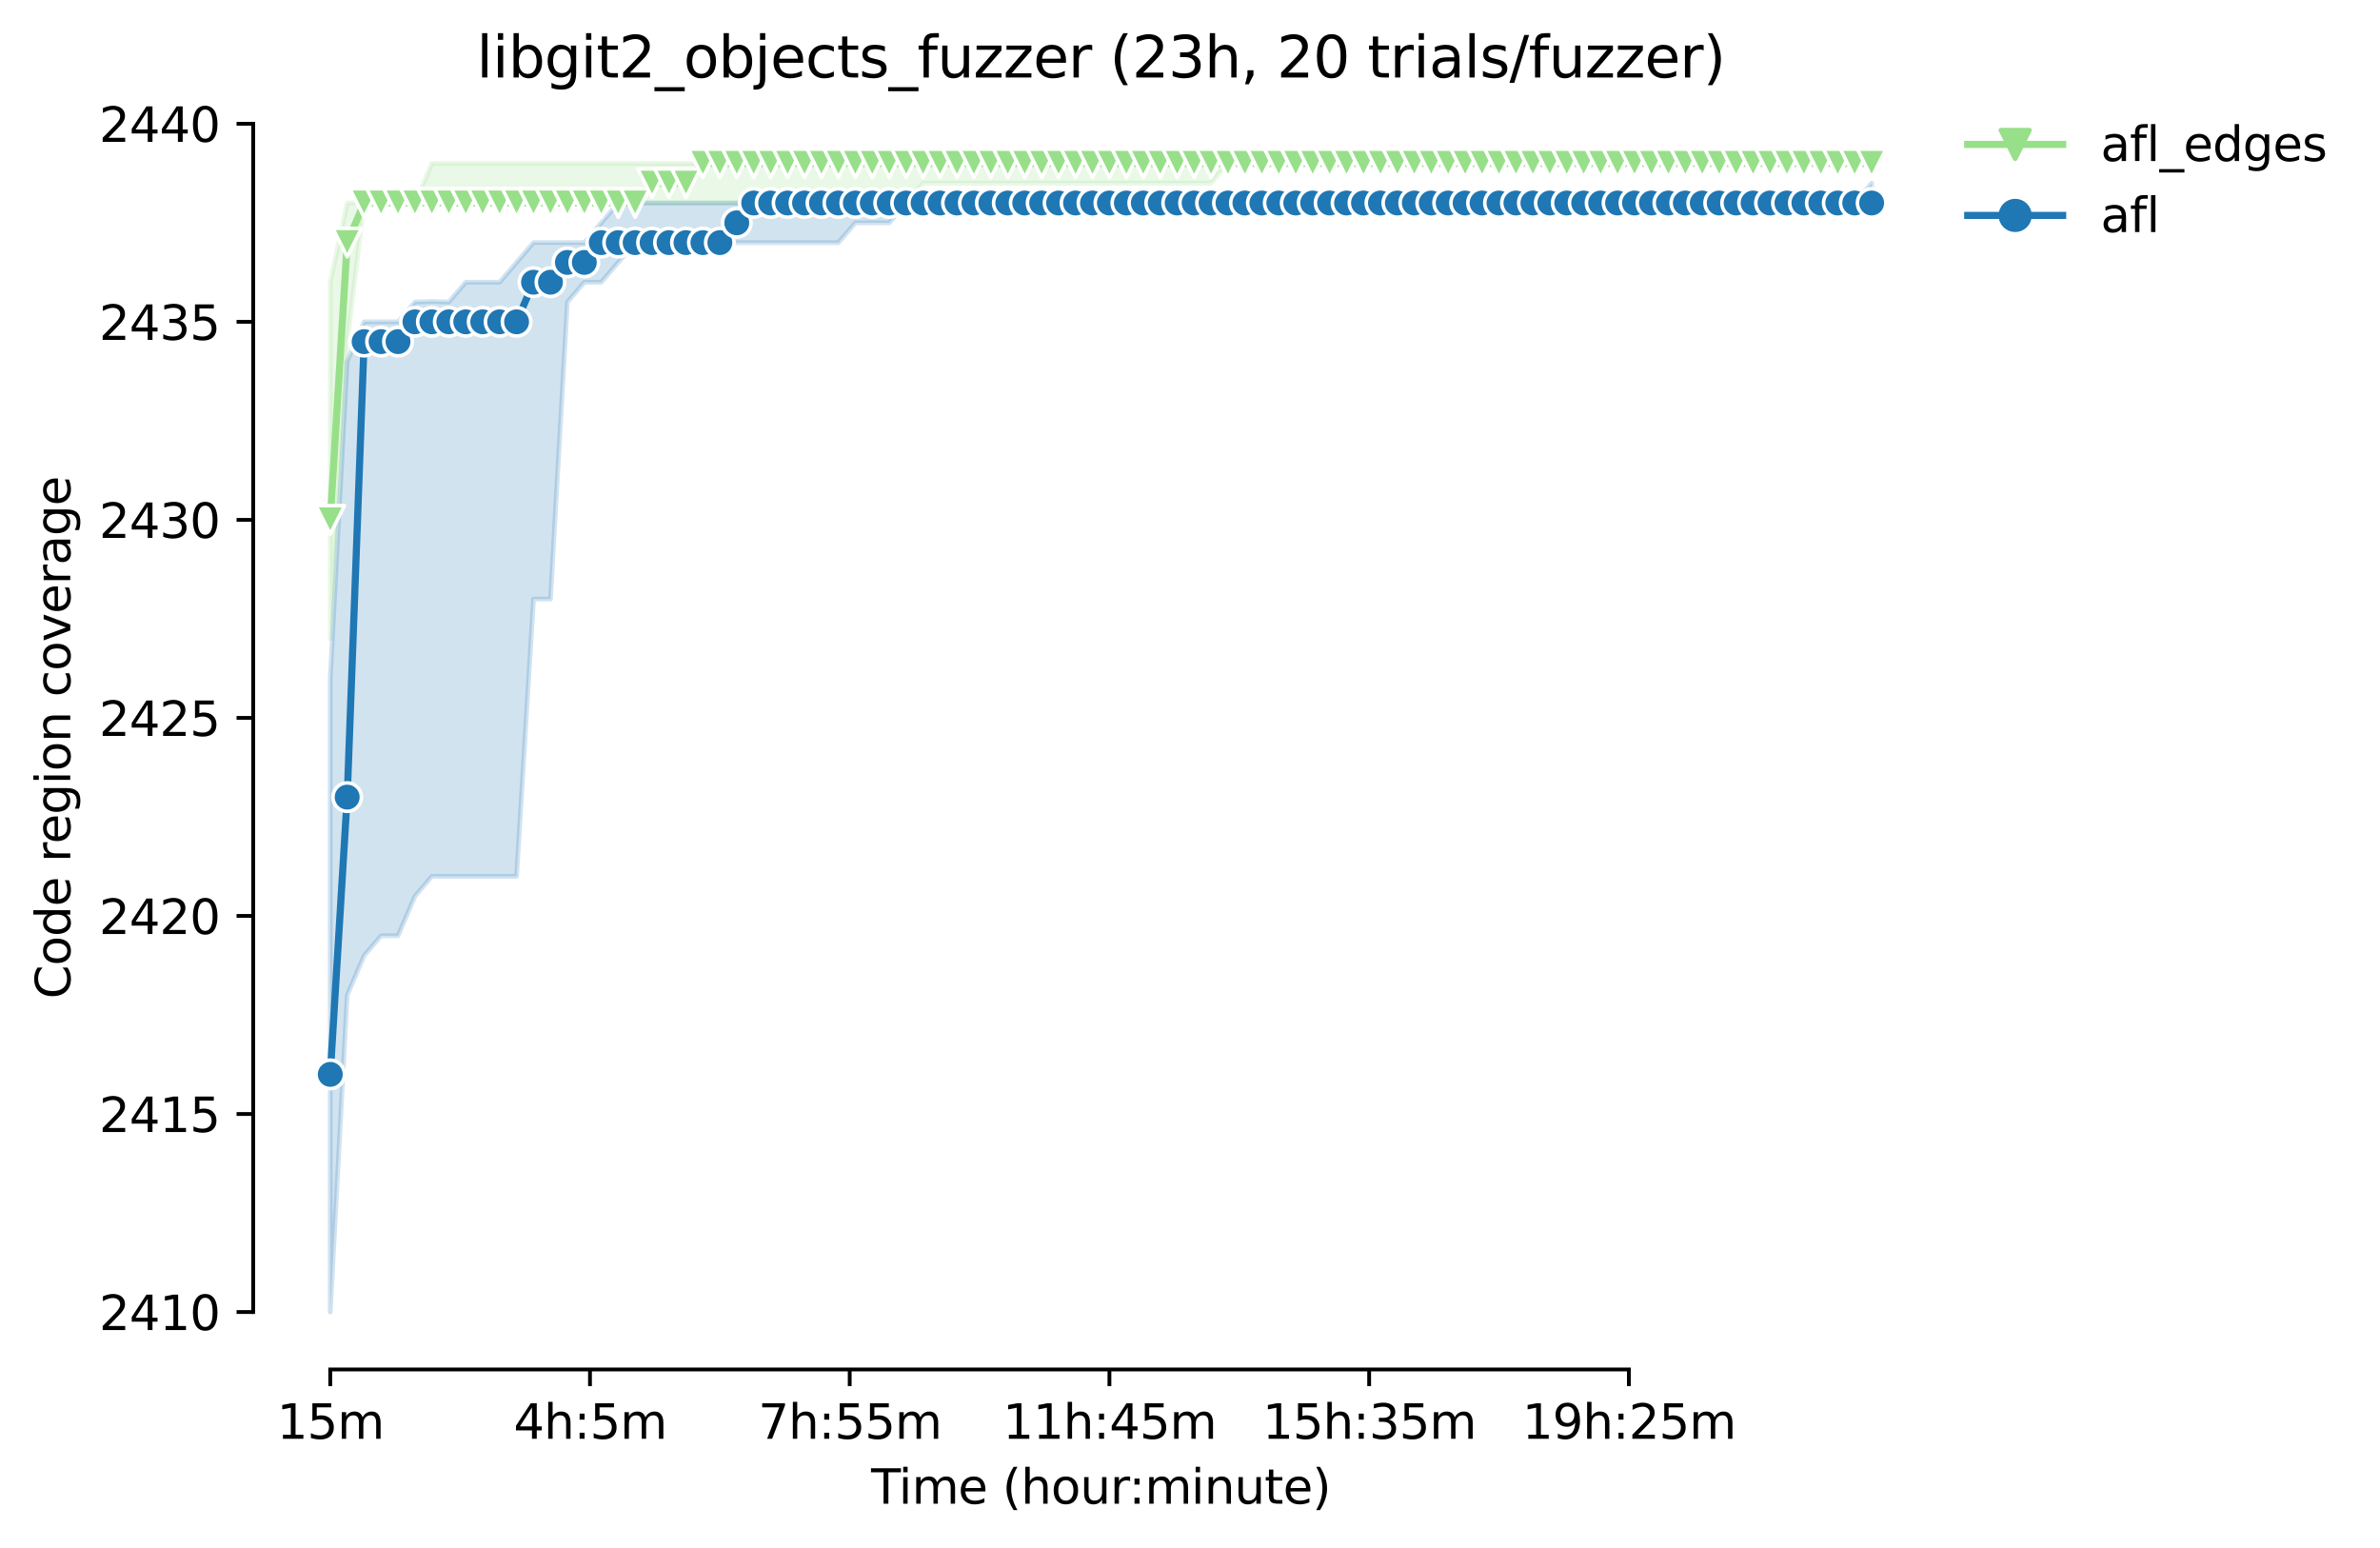 <?xml version="1.0" encoding="utf-8" standalone="no"?>
<!DOCTYPE svg PUBLIC "-//W3C//DTD SVG 1.1//EN"
  "http://www.w3.org/Graphics/SVG/1.1/DTD/svg11.dtd">
<svg height="325.986pt" version="1.1" viewBox="0 0 501.287 325.986" width="501.287pt" xmlns="http://www.w3.org/2000/svg" xmlns:xlink="http://www.w3.org/1999/xlink">
 <defs>
  <style type="text/css">*{stroke-linecap:butt;stroke-linejoin:round;}</style>
 </defs>
 <g id="figure_1">
  <g id="patch_1">
   <path d="M 0 325.986 
L 501.287 325.986 
L 501.287 0 
L 0 0 
z
" style="fill:#ffffff;"/>
  </g>
  <g id="axes_1">
   <g id="patch_2">
    <path d="M 53.328 288.43 
L 410.448 288.43 
L 410.448 22.318 
L 53.328 22.318 
z
" style="fill:#ffffff;"/>
   </g>
   <g id="PolyCollection_1">
    <defs>
     <path d="M 69.561 -266.546 
L 69.561 -191.467 
L 73.128 -253.824 
L 76.696 -283.23 
L 80.264 -283.23 
L 83.831 -283.23 
L 87.399 -283.23 
L 90.967 -283.23 
L 94.534 -283.23 
L 98.102 -283.23 
L 101.67 -283.23 
L 105.237 -283.23 
L 108.805 -283.23 
L 112.372 -283.23 
L 115.94 -283.23 
L 119.508 -283.23 
L 123.075 -283.23 
L 126.643 -283.23 
L 130.211 -283.23 
L 133.778 -283.23 
L 137.346 -283.23 
L 140.913 -283.23 
L 144.481 -283.23 
L 148.049 -283.23 
L 151.616 -283.23 
L 155.184 -283.23 
L 158.752 -283.23 
L 162.319 -283.23 
L 165.887 -283.23 
L 169.455 -283.23 
L 173.022 -283.23 
L 176.59 -283.23 
L 180.157 -283.23 
L 183.725 -283.23 
L 187.293 -283.23 
L 190.86 -283.23 
L 194.428 -287.401 
L 197.996 -287.401 
L 201.563 -287.401 
L 205.131 -287.401 
L 208.699 -287.401 
L 212.266 -287.401 
L 215.834 -287.401 
L 219.401 -287.401 
L 222.969 -287.401 
L 226.537 -287.401 
L 230.104 -287.401 
L 233.672 -287.401 
L 237.24 -287.401 
L 240.807 -287.401 
L 244.375 -287.401 
L 247.942 -287.401 
L 251.51 -287.401 
L 255.078 -287.401 
L 258.645 -291.572 
L 262.213 -291.572 
L 265.781 -291.572 
L 269.348 -291.572 
L 272.916 -291.572 
L 276.484 -291.572 
L 280.051 -291.572 
L 283.619 -291.572 
L 287.186 -291.572 
L 290.754 -291.572 
L 294.322 -291.572 
L 297.889 -291.572 
L 301.457 -291.572 
L 305.025 -291.572 
L 308.592 -291.572 
L 312.16 -291.572 
L 315.727 -291.572 
L 319.295 -291.572 
L 322.863 -291.572 
L 326.43 -291.572 
L 329.998 -291.572 
L 333.566 -291.572 
L 337.133 -291.572 
L 340.701 -291.572 
L 344.269 -291.572 
L 347.836 -291.572 
L 351.404 -291.572 
L 354.971 -291.572 
L 358.539 -291.572 
L 362.107 -291.572 
L 365.674 -291.572 
L 369.242 -291.572 
L 372.81 -291.572 
L 376.377 -291.572 
L 379.945 -291.572 
L 383.513 -291.572 
L 387.08 -291.572 
L 390.648 -291.572 
L 394.215 -291.572 
L 394.215 -291.572 
L 394.215 -291.572 
L 390.648 -291.572 
L 387.08 -291.572 
L 383.513 -291.572 
L 379.945 -291.572 
L 376.377 -291.572 
L 372.81 -291.572 
L 369.242 -291.572 
L 365.674 -291.572 
L 362.107 -291.572 
L 358.539 -291.572 
L 354.971 -291.572 
L 351.404 -291.572 
L 347.836 -291.572 
L 344.269 -291.572 
L 340.701 -291.572 
L 337.133 -291.572 
L 333.566 -291.572 
L 329.998 -291.572 
L 326.43 -291.572 
L 322.863 -291.572 
L 319.295 -291.572 
L 315.727 -291.572 
L 312.16 -291.572 
L 308.592 -291.572 
L 305.025 -291.572 
L 301.457 -291.572 
L 297.889 -291.572 
L 294.322 -291.572 
L 290.754 -291.572 
L 287.186 -291.572 
L 283.619 -291.572 
L 280.051 -291.572 
L 276.484 -291.572 
L 272.916 -291.572 
L 269.348 -291.572 
L 265.781 -291.572 
L 262.213 -291.572 
L 258.645 -291.572 
L 255.078 -291.572 
L 251.51 -291.572 
L 247.942 -291.572 
L 244.375 -291.572 
L 240.807 -291.572 
L 237.24 -291.572 
L 233.672 -291.572 
L 230.104 -291.572 
L 226.537 -291.572 
L 222.969 -291.572 
L 219.401 -291.572 
L 215.834 -291.572 
L 212.266 -291.572 
L 208.699 -291.572 
L 205.131 -291.572 
L 201.563 -291.572 
L 197.996 -291.572 
L 194.428 -291.572 
L 190.86 -291.572 
L 187.293 -291.572 
L 183.725 -291.572 
L 180.157 -291.572 
L 176.59 -291.572 
L 173.022 -291.572 
L 169.455 -291.572 
L 165.887 -291.572 
L 162.319 -291.572 
L 158.752 -291.572 
L 155.184 -291.572 
L 151.616 -291.572 
L 148.049 -291.572 
L 144.481 -291.572 
L 140.913 -291.572 
L 137.346 -291.572 
L 133.778 -291.572 
L 130.211 -291.572 
L 126.643 -291.572 
L 123.075 -291.572 
L 119.508 -291.572 
L 115.94 -291.572 
L 112.372 -291.572 
L 108.805 -291.572 
L 105.237 -291.572 
L 101.67 -291.572 
L 98.102 -291.572 
L 94.534 -291.572 
L 90.967 -291.572 
L 87.399 -283.23 
L 83.831 -283.23 
L 80.264 -283.23 
L 76.696 -283.23 
L 73.128 -283.23 
L 69.561 -266.546 
z
" id="m6fff06840a" style="stroke:#98df8a;stroke-opacity:0.2;"/>
    </defs>
    <g clip-path="url(#p5c418a0d5d)">
     <use style="fill:#98df8a;fill-opacity:0.2;stroke:#98df8a;stroke-opacity:0.2;" x="0" xlink:href="#m6fff06840a" y="325.986"/>
    </g>
   </g>
   <g id="PolyCollection_2">
    <defs>
     <path d="M 69.561 -183.125 
L 69.561 -49.652 
L 73.128 -116.389 
L 76.696 -124.731 
L 80.264 -128.902 
L 83.831 -128.902 
L 87.399 -137.244 
L 90.967 -141.415 
L 94.534 -141.415 
L 98.102 -141.415 
L 101.67 -141.415 
L 105.237 -141.415 
L 108.805 -141.415 
L 112.372 -199.809 
L 115.94 -199.809 
L 119.508 -262.375 
L 123.075 -266.546 
L 126.643 -266.546 
L 130.211 -270.717 
L 133.778 -274.888 
L 137.346 -274.888 
L 140.913 -274.888 
L 144.481 -274.888 
L 148.049 -274.888 
L 151.616 -274.888 
L 155.184 -274.888 
L 158.752 -274.888 
L 162.319 -274.888 
L 165.887 -274.888 
L 169.455 -274.888 
L 173.022 -274.888 
L 176.59 -274.888 
L 180.157 -279.059 
L 183.725 -279.059 
L 187.293 -279.059 
L 190.86 -283.23 
L 194.428 -283.23 
L 197.996 -283.23 
L 201.563 -283.23 
L 205.131 -283.23 
L 208.699 -283.23 
L 212.266 -283.23 
L 215.834 -283.23 
L 219.401 -283.23 
L 222.969 -283.23 
L 226.537 -283.23 
L 230.104 -283.23 
L 233.672 -283.23 
L 237.24 -283.23 
L 240.807 -283.23 
L 244.375 -283.23 
L 247.942 -283.23 
L 251.51 -283.23 
L 255.078 -283.23 
L 258.645 -283.23 
L 262.213 -283.23 
L 265.781 -283.23 
L 269.348 -283.23 
L 272.916 -283.23 
L 276.484 -283.23 
L 280.051 -283.23 
L 283.619 -283.23 
L 287.186 -283.23 
L 290.754 -283.23 
L 294.322 -283.23 
L 297.889 -283.23 
L 301.457 -283.23 
L 305.025 -283.23 
L 308.592 -283.23 
L 312.16 -283.23 
L 315.727 -283.23 
L 319.295 -283.23 
L 322.863 -283.23 
L 326.43 -283.23 
L 329.998 -283.23 
L 333.566 -283.23 
L 337.133 -283.23 
L 340.701 -283.23 
L 344.269 -283.23 
L 347.836 -283.23 
L 351.404 -283.23 
L 354.971 -283.23 
L 358.539 -283.23 
L 362.107 -283.23 
L 365.674 -283.23 
L 369.242 -283.23 
L 372.81 -283.23 
L 376.377 -283.23 
L 379.945 -283.23 
L 383.513 -283.23 
L 387.08 -283.23 
L 390.648 -283.23 
L 394.215 -283.23 
L 394.215 -287.401 
L 394.215 -287.401 
L 390.648 -283.23 
L 387.08 -283.23 
L 383.513 -283.23 
L 379.945 -283.23 
L 376.377 -283.23 
L 372.81 -283.23 
L 369.242 -283.23 
L 365.674 -283.23 
L 362.107 -283.23 
L 358.539 -283.23 
L 354.971 -283.23 
L 351.404 -283.23 
L 347.836 -283.23 
L 344.269 -283.23 
L 340.701 -283.23 
L 337.133 -283.23 
L 333.566 -283.23 
L 329.998 -283.23 
L 326.43 -283.23 
L 322.863 -283.23 
L 319.295 -283.23 
L 315.727 -283.23 
L 312.16 -283.23 
L 308.592 -283.23 
L 305.025 -283.23 
L 301.457 -283.23 
L 297.889 -283.23 
L 294.322 -283.23 
L 290.754 -283.23 
L 287.186 -283.23 
L 283.619 -283.23 
L 280.051 -283.23 
L 276.484 -283.23 
L 272.916 -283.23 
L 269.348 -283.23 
L 265.781 -283.23 
L 262.213 -283.23 
L 258.645 -283.23 
L 255.078 -283.23 
L 251.51 -283.23 
L 247.942 -283.23 
L 244.375 -283.23 
L 240.807 -283.23 
L 237.24 -283.23 
L 233.672 -283.23 
L 230.104 -283.23 
L 226.537 -283.23 
L 222.969 -283.23 
L 219.401 -283.23 
L 215.834 -283.23 
L 212.266 -283.23 
L 208.699 -283.23 
L 205.131 -283.23 
L 201.563 -283.23 
L 197.996 -283.23 
L 194.428 -283.23 
L 190.86 -283.23 
L 187.293 -283.23 
L 183.725 -283.23 
L 180.157 -283.23 
L 176.59 -283.23 
L 173.022 -283.23 
L 169.455 -283.23 
L 165.887 -283.23 
L 162.319 -283.23 
L 158.752 -283.23 
L 155.184 -283.23 
L 151.616 -283.23 
L 148.049 -283.23 
L 144.481 -283.23 
L 140.913 -283.23 
L 137.346 -283.23 
L 133.778 -283.23 
L 130.211 -283.23 
L 126.643 -279.059 
L 123.075 -274.888 
L 119.508 -274.888 
L 115.94 -274.888 
L 112.372 -274.888 
L 108.805 -270.717 
L 105.237 -266.546 
L 101.67 -266.546 
L 98.102 -266.546 
L 94.534 -262.375 
L 90.967 -262.479 
L 87.399 -262.375 
L 83.831 -258.204 
L 80.264 -258.204 
L 76.696 -258.204 
L 73.128 -249.862 
L 69.561 -183.125 
z
" id="m49d87eb1a7" style="stroke:#1f77b4;stroke-opacity:0.2;"/>
    </defs>
    <g clip-path="url(#p5c418a0d5d)">
     <use style="fill:#1f77b4;fill-opacity:0.2;stroke:#1f77b4;stroke-opacity:0.2;" x="0" xlink:href="#m49d87eb1a7" y="325.986"/>
    </g>
   </g>
   <g id="matplotlib.axis_1">
    <g id="xtick_1">
     <g id="line2d_1">
      <defs>
       <path d="M 0 0 
L 0 3.5 
" id="mf6703d5e33" style="stroke:#000000;stroke-width:0.8;"/>
      </defs>
      <g>
       <use style="stroke:#000000;stroke-width:0.8;" x="69.561" xlink:href="#mf6703d5e33" y="288.43"/>
      </g>
     </g>
     <g id="text_1">
      <!-- 15m -->
      <g transform="translate(58.328 303.029)scale(0.1 -0.1)">
       <defs>
        <path d="M 794 531 
L 1825 531 
L 1825 4091 
L 703 3866 
L 703 4441 
L 1819 4666 
L 2450 4666 
L 2450 531 
L 3481 531 
L 3481 0 
L 794 0 
L 794 531 
z
" id="DejaVuSans-31" transform="scale(0.016)"/>
        <path d="M 691 4666 
L 3169 4666 
L 3169 4134 
L 1269 4134 
L 1269 2991 
Q 1406 3038 1543 3061 
Q 1681 3084 1819 3084 
Q 2600 3084 3056 2656 
Q 3513 2228 3513 1497 
Q 3513 744 3044 326 
Q 2575 -91 1722 -91 
Q 1428 -91 1123 -41 
Q 819 9 494 109 
L 494 744 
Q 775 591 1075 516 
Q 1375 441 1709 441 
Q 2250 441 2565 725 
Q 2881 1009 2881 1497 
Q 2881 1984 2565 2268 
Q 2250 2553 1709 2553 
Q 1456 2553 1204 2497 
Q 953 2441 691 2322 
L 691 4666 
z
" id="DejaVuSans-35" transform="scale(0.016)"/>
        <path d="M 3328 2828 
Q 3544 3216 3844 3400 
Q 4144 3584 4550 3584 
Q 5097 3584 5394 3201 
Q 5691 2819 5691 2113 
L 5691 0 
L 5113 0 
L 5113 2094 
Q 5113 2597 4934 2840 
Q 4756 3084 4391 3084 
Q 3944 3084 3684 2787 
Q 3425 2491 3425 1978 
L 3425 0 
L 2847 0 
L 2847 2094 
Q 2847 2600 2669 2842 
Q 2491 3084 2119 3084 
Q 1678 3084 1418 2786 
Q 1159 2488 1159 1978 
L 1159 0 
L 581 0 
L 581 3500 
L 1159 3500 
L 1159 2956 
Q 1356 3278 1631 3431 
Q 1906 3584 2284 3584 
Q 2666 3584 2933 3390 
Q 3200 3197 3328 2828 
z
" id="DejaVuSans-6d" transform="scale(0.016)"/>
       </defs>
       <use xlink:href="#DejaVuSans-31"/>
       <use x="63.623" xlink:href="#DejaVuSans-35"/>
       <use x="127.246" xlink:href="#DejaVuSans-6d"/>
      </g>
     </g>
    </g>
    <g id="xtick_2">
     <g id="line2d_2">
      <g>
       <use style="stroke:#000000;stroke-width:0.8;" x="124.265" xlink:href="#mf6703d5e33" y="288.43"/>
      </g>
     </g>
     <g id="text_2">
      <!-- 4h:5m -->
      <g transform="translate(108.179 303.029)scale(0.1 -0.1)">
       <defs>
        <path d="M 2419 4116 
L 825 1625 
L 2419 1625 
L 2419 4116 
z
M 2253 4666 
L 3047 4666 
L 3047 1625 
L 3713 1625 
L 3713 1100 
L 3047 1100 
L 3047 0 
L 2419 0 
L 2419 1100 
L 313 1100 
L 313 1709 
L 2253 4666 
z
" id="DejaVuSans-34" transform="scale(0.016)"/>
        <path d="M 3513 2113 
L 3513 0 
L 2938 0 
L 2938 2094 
Q 2938 2591 2744 2837 
Q 2550 3084 2163 3084 
Q 1697 3084 1428 2787 
Q 1159 2491 1159 1978 
L 1159 0 
L 581 0 
L 581 4863 
L 1159 4863 
L 1159 2956 
Q 1366 3272 1645 3428 
Q 1925 3584 2291 3584 
Q 2894 3584 3203 3211 
Q 3513 2838 3513 2113 
z
" id="DejaVuSans-68" transform="scale(0.016)"/>
        <path d="M 750 794 
L 1409 794 
L 1409 0 
L 750 0 
L 750 794 
z
M 750 3309 
L 1409 3309 
L 1409 2516 
L 750 2516 
L 750 3309 
z
" id="DejaVuSans-3a" transform="scale(0.016)"/>
       </defs>
       <use xlink:href="#DejaVuSans-34"/>
       <use x="63.623" xlink:href="#DejaVuSans-68"/>
       <use x="127.002" xlink:href="#DejaVuSans-3a"/>
       <use x="160.693" xlink:href="#DejaVuSans-35"/>
       <use x="224.316" xlink:href="#DejaVuSans-6d"/>
      </g>
     </g>
    </g>
    <g id="xtick_3">
     <g id="line2d_3">
      <g>
       <use style="stroke:#000000;stroke-width:0.8;" x="178.968" xlink:href="#mf6703d5e33" y="288.43"/>
      </g>
     </g>
     <g id="text_3">
      <!-- 7h:55m -->
      <g transform="translate(159.701 303.029)scale(0.1 -0.1)">
       <defs>
        <path d="M 525 4666 
L 3525 4666 
L 3525 4397 
L 1831 0 
L 1172 0 
L 2766 4134 
L 525 4134 
L 525 4666 
z
" id="DejaVuSans-37" transform="scale(0.016)"/>
       </defs>
       <use xlink:href="#DejaVuSans-37"/>
       <use x="63.623" xlink:href="#DejaVuSans-68"/>
       <use x="127.002" xlink:href="#DejaVuSans-3a"/>
       <use x="160.693" xlink:href="#DejaVuSans-35"/>
       <use x="224.316" xlink:href="#DejaVuSans-35"/>
       <use x="287.939" xlink:href="#DejaVuSans-6d"/>
      </g>
     </g>
    </g>
    <g id="xtick_4">
     <g id="line2d_4">
      <g>
       <use style="stroke:#000000;stroke-width:0.8;" x="233.672" xlink:href="#mf6703d5e33" y="288.43"/>
      </g>
     </g>
     <g id="text_4">
      <!-- 11h:45m -->
      <g transform="translate(211.224 303.029)scale(0.1 -0.1)">
       <use xlink:href="#DejaVuSans-31"/>
       <use x="63.623" xlink:href="#DejaVuSans-31"/>
       <use x="127.246" xlink:href="#DejaVuSans-68"/>
       <use x="190.625" xlink:href="#DejaVuSans-3a"/>
       <use x="224.316" xlink:href="#DejaVuSans-34"/>
       <use x="287.939" xlink:href="#DejaVuSans-35"/>
       <use x="351.562" xlink:href="#DejaVuSans-6d"/>
      </g>
     </g>
    </g>
    <g id="xtick_5">
     <g id="line2d_5">
      <g>
       <use style="stroke:#000000;stroke-width:0.8;" x="288.376" xlink:href="#mf6703d5e33" y="288.43"/>
      </g>
     </g>
     <g id="text_5">
      <!-- 15h:35m -->
      <g transform="translate(265.927 303.029)scale(0.1 -0.1)">
       <defs>
        <path d="M 2597 2516 
Q 3050 2419 3304 2112 
Q 3559 1806 3559 1356 
Q 3559 666 3084 287 
Q 2609 -91 1734 -91 
Q 1441 -91 1130 -33 
Q 819 25 488 141 
L 488 750 
Q 750 597 1062 519 
Q 1375 441 1716 441 
Q 2309 441 2620 675 
Q 2931 909 2931 1356 
Q 2931 1769 2642 2001 
Q 2353 2234 1838 2234 
L 1294 2234 
L 1294 2753 
L 1863 2753 
Q 2328 2753 2575 2939 
Q 2822 3125 2822 3475 
Q 2822 3834 2567 4026 
Q 2313 4219 1838 4219 
Q 1578 4219 1281 4162 
Q 984 4106 628 3988 
L 628 4550 
Q 988 4650 1302 4700 
Q 1616 4750 1894 4750 
Q 2613 4750 3031 4423 
Q 3450 4097 3450 3541 
Q 3450 3153 3228 2886 
Q 3006 2619 2597 2516 
z
" id="DejaVuSans-33" transform="scale(0.016)"/>
       </defs>
       <use xlink:href="#DejaVuSans-31"/>
       <use x="63.623" xlink:href="#DejaVuSans-35"/>
       <use x="127.246" xlink:href="#DejaVuSans-68"/>
       <use x="190.625" xlink:href="#DejaVuSans-3a"/>
       <use x="224.316" xlink:href="#DejaVuSans-33"/>
       <use x="287.939" xlink:href="#DejaVuSans-35"/>
       <use x="351.562" xlink:href="#DejaVuSans-6d"/>
      </g>
     </g>
    </g>
    <g id="xtick_6">
     <g id="line2d_6">
      <g>
       <use style="stroke:#000000;stroke-width:0.8;" x="343.079" xlink:href="#mf6703d5e33" y="288.43"/>
      </g>
     </g>
     <g id="text_6">
      <!-- 19h:25m -->
      <g transform="translate(320.631 303.029)scale(0.1 -0.1)">
       <defs>
        <path d="M 703 97 
L 703 672 
Q 941 559 1184 500 
Q 1428 441 1663 441 
Q 2288 441 2617 861 
Q 2947 1281 2994 2138 
Q 2813 1869 2534 1725 
Q 2256 1581 1919 1581 
Q 1219 1581 811 2004 
Q 403 2428 403 3163 
Q 403 3881 828 4315 
Q 1253 4750 1959 4750 
Q 2769 4750 3195 4129 
Q 3622 3509 3622 2328 
Q 3622 1225 3098 567 
Q 2575 -91 1691 -91 
Q 1453 -91 1209 -44 
Q 966 3 703 97 
z
M 1959 2075 
Q 2384 2075 2632 2365 
Q 2881 2656 2881 3163 
Q 2881 3666 2632 3958 
Q 2384 4250 1959 4250 
Q 1534 4250 1286 3958 
Q 1038 3666 1038 3163 
Q 1038 2656 1286 2365 
Q 1534 2075 1959 2075 
z
" id="DejaVuSans-39" transform="scale(0.016)"/>
        <path d="M 1228 531 
L 3431 531 
L 3431 0 
L 469 0 
L 469 531 
Q 828 903 1448 1529 
Q 2069 2156 2228 2338 
Q 2531 2678 2651 2914 
Q 2772 3150 2772 3378 
Q 2772 3750 2511 3984 
Q 2250 4219 1831 4219 
Q 1534 4219 1204 4116 
Q 875 4013 500 3803 
L 500 4441 
Q 881 4594 1212 4672 
Q 1544 4750 1819 4750 
Q 2544 4750 2975 4387 
Q 3406 4025 3406 3419 
Q 3406 3131 3298 2873 
Q 3191 2616 2906 2266 
Q 2828 2175 2409 1742 
Q 1991 1309 1228 531 
z
" id="DejaVuSans-32" transform="scale(0.016)"/>
       </defs>
       <use xlink:href="#DejaVuSans-31"/>
       <use x="63.623" xlink:href="#DejaVuSans-39"/>
       <use x="127.246" xlink:href="#DejaVuSans-68"/>
       <use x="190.625" xlink:href="#DejaVuSans-3a"/>
       <use x="224.316" xlink:href="#DejaVuSans-32"/>
       <use x="287.939" xlink:href="#DejaVuSans-35"/>
       <use x="351.562" xlink:href="#DejaVuSans-6d"/>
      </g>
     </g>
    </g>
    <g id="text_7">
     <!-- Time (hour:minute) -->
     <g transform="translate(183.481 316.707)scale(0.1 -0.1)">
      <defs>
       <path d="M -19 4666 
L 3928 4666 
L 3928 4134 
L 2272 4134 
L 2272 0 
L 1638 0 
L 1638 4134 
L -19 4134 
L -19 4666 
z
" id="DejaVuSans-54" transform="scale(0.016)"/>
       <path d="M 603 3500 
L 1178 3500 
L 1178 0 
L 603 0 
L 603 3500 
z
M 603 4863 
L 1178 4863 
L 1178 4134 
L 603 4134 
L 603 4863 
z
" id="DejaVuSans-69" transform="scale(0.016)"/>
       <path d="M 3597 1894 
L 3597 1613 
L 953 1613 
Q 991 1019 1311 708 
Q 1631 397 2203 397 
Q 2534 397 2845 478 
Q 3156 559 3463 722 
L 3463 178 
Q 3153 47 2828 -22 
Q 2503 -91 2169 -91 
Q 1331 -91 842 396 
Q 353 884 353 1716 
Q 353 2575 817 3079 
Q 1281 3584 2069 3584 
Q 2775 3584 3186 3129 
Q 3597 2675 3597 1894 
z
M 3022 2063 
Q 3016 2534 2758 2815 
Q 2500 3097 2075 3097 
Q 1594 3097 1305 2825 
Q 1016 2553 972 2059 
L 3022 2063 
z
" id="DejaVuSans-65" transform="scale(0.016)"/>
       <path id="DejaVuSans-20" transform="scale(0.016)"/>
       <path d="M 1984 4856 
Q 1566 4138 1362 3434 
Q 1159 2731 1159 2009 
Q 1159 1288 1364 580 
Q 1569 -128 1984 -844 
L 1484 -844 
Q 1016 -109 783 600 
Q 550 1309 550 2009 
Q 550 2706 781 3412 
Q 1013 4119 1484 4856 
L 1984 4856 
z
" id="DejaVuSans-28" transform="scale(0.016)"/>
       <path d="M 1959 3097 
Q 1497 3097 1228 2736 
Q 959 2375 959 1747 
Q 959 1119 1226 758 
Q 1494 397 1959 397 
Q 2419 397 2687 759 
Q 2956 1122 2956 1747 
Q 2956 2369 2687 2733 
Q 2419 3097 1959 3097 
z
M 1959 3584 
Q 2709 3584 3137 3096 
Q 3566 2609 3566 1747 
Q 3566 888 3137 398 
Q 2709 -91 1959 -91 
Q 1206 -91 779 398 
Q 353 888 353 1747 
Q 353 2609 779 3096 
Q 1206 3584 1959 3584 
z
" id="DejaVuSans-6f" transform="scale(0.016)"/>
       <path d="M 544 1381 
L 544 3500 
L 1119 3500 
L 1119 1403 
Q 1119 906 1312 657 
Q 1506 409 1894 409 
Q 2359 409 2629 706 
Q 2900 1003 2900 1516 
L 2900 3500 
L 3475 3500 
L 3475 0 
L 2900 0 
L 2900 538 
Q 2691 219 2414 64 
Q 2138 -91 1772 -91 
Q 1169 -91 856 284 
Q 544 659 544 1381 
z
M 1991 3584 
L 1991 3584 
z
" id="DejaVuSans-75" transform="scale(0.016)"/>
       <path d="M 2631 2963 
Q 2534 3019 2420 3045 
Q 2306 3072 2169 3072 
Q 1681 3072 1420 2755 
Q 1159 2438 1159 1844 
L 1159 0 
L 581 0 
L 581 3500 
L 1159 3500 
L 1159 2956 
Q 1341 3275 1631 3429 
Q 1922 3584 2338 3584 
Q 2397 3584 2469 3576 
Q 2541 3569 2628 3553 
L 2631 2963 
z
" id="DejaVuSans-72" transform="scale(0.016)"/>
       <path d="M 3513 2113 
L 3513 0 
L 2938 0 
L 2938 2094 
Q 2938 2591 2744 2837 
Q 2550 3084 2163 3084 
Q 1697 3084 1428 2787 
Q 1159 2491 1159 1978 
L 1159 0 
L 581 0 
L 581 3500 
L 1159 3500 
L 1159 2956 
Q 1366 3272 1645 3428 
Q 1925 3584 2291 3584 
Q 2894 3584 3203 3211 
Q 3513 2838 3513 2113 
z
" id="DejaVuSans-6e" transform="scale(0.016)"/>
       <path d="M 1172 4494 
L 1172 3500 
L 2356 3500 
L 2356 3053 
L 1172 3053 
L 1172 1153 
Q 1172 725 1289 603 
Q 1406 481 1766 481 
L 2356 481 
L 2356 0 
L 1766 0 
Q 1100 0 847 248 
Q 594 497 594 1153 
L 594 3053 
L 172 3053 
L 172 3500 
L 594 3500 
L 594 4494 
L 1172 4494 
z
" id="DejaVuSans-74" transform="scale(0.016)"/>
       <path d="M 513 4856 
L 1013 4856 
Q 1481 4119 1714 3412 
Q 1947 2706 1947 2009 
Q 1947 1309 1714 600 
Q 1481 -109 1013 -844 
L 513 -844 
Q 928 -128 1133 580 
Q 1338 1288 1338 2009 
Q 1338 2731 1133 3434 
Q 928 4138 513 4856 
z
" id="DejaVuSans-29" transform="scale(0.016)"/>
      </defs>
      <use xlink:href="#DejaVuSans-54"/>
      <use x="57.959" xlink:href="#DejaVuSans-69"/>
      <use x="85.742" xlink:href="#DejaVuSans-6d"/>
      <use x="183.154" xlink:href="#DejaVuSans-65"/>
      <use x="244.678" xlink:href="#DejaVuSans-20"/>
      <use x="276.465" xlink:href="#DejaVuSans-28"/>
      <use x="315.479" xlink:href="#DejaVuSans-68"/>
      <use x="378.857" xlink:href="#DejaVuSans-6f"/>
      <use x="440.039" xlink:href="#DejaVuSans-75"/>
      <use x="503.418" xlink:href="#DejaVuSans-72"/>
      <use x="542.781" xlink:href="#DejaVuSans-3a"/>
      <use x="576.473" xlink:href="#DejaVuSans-6d"/>
      <use x="673.885" xlink:href="#DejaVuSans-69"/>
      <use x="701.668" xlink:href="#DejaVuSans-6e"/>
      <use x="765.047" xlink:href="#DejaVuSans-75"/>
      <use x="828.426" xlink:href="#DejaVuSans-74"/>
      <use x="867.635" xlink:href="#DejaVuSans-65"/>
      <use x="929.158" xlink:href="#DejaVuSans-29"/>
     </g>
    </g>
   </g>
   <g id="matplotlib.axis_2">
    <g id="ytick_1">
     <g id="line2d_7">
      <defs>
       <path d="M 0 0 
L -3.5 0 
" id="ma6308d1a30" style="stroke:#000000;stroke-width:0.8;"/>
      </defs>
      <g>
       <use style="stroke:#000000;stroke-width:0.8;" x="53.328" xlink:href="#ma6308d1a30" y="276.334"/>
      </g>
     </g>
     <g id="text_8">
      <!-- 2410 -->
      <g transform="translate(20.878 280.133)scale(0.1 -0.1)">
       <defs>
        <path d="M 2034 4250 
Q 1547 4250 1301 3770 
Q 1056 3291 1056 2328 
Q 1056 1369 1301 889 
Q 1547 409 2034 409 
Q 2525 409 2770 889 
Q 3016 1369 3016 2328 
Q 3016 3291 2770 3770 
Q 2525 4250 2034 4250 
z
M 2034 4750 
Q 2819 4750 3233 4129 
Q 3647 3509 3647 2328 
Q 3647 1150 3233 529 
Q 2819 -91 2034 -91 
Q 1250 -91 836 529 
Q 422 1150 422 2328 
Q 422 3509 836 4129 
Q 1250 4750 2034 4750 
z
" id="DejaVuSans-30" transform="scale(0.016)"/>
       </defs>
       <use xlink:href="#DejaVuSans-32"/>
       <use x="63.623" xlink:href="#DejaVuSans-34"/>
       <use x="127.246" xlink:href="#DejaVuSans-31"/>
       <use x="190.869" xlink:href="#DejaVuSans-30"/>
      </g>
     </g>
    </g>
    <g id="ytick_2">
     <g id="line2d_8">
      <g>
       <use style="stroke:#000000;stroke-width:0.8;" x="53.328" xlink:href="#ma6308d1a30" y="234.624"/>
      </g>
     </g>
     <g id="text_9">
      <!-- 2415 -->
      <g transform="translate(20.878 238.423)scale(0.1 -0.1)">
       <use xlink:href="#DejaVuSans-32"/>
       <use x="63.623" xlink:href="#DejaVuSans-34"/>
       <use x="127.246" xlink:href="#DejaVuSans-31"/>
       <use x="190.869" xlink:href="#DejaVuSans-35"/>
      </g>
     </g>
    </g>
    <g id="ytick_3">
     <g id="line2d_9">
      <g>
       <use style="stroke:#000000;stroke-width:0.8;" x="53.328" xlink:href="#ma6308d1a30" y="192.913"/>
      </g>
     </g>
     <g id="text_10">
      <!-- 2420 -->
      <g transform="translate(20.878 196.713)scale(0.1 -0.1)">
       <use xlink:href="#DejaVuSans-32"/>
       <use x="63.623" xlink:href="#DejaVuSans-34"/>
       <use x="127.246" xlink:href="#DejaVuSans-32"/>
       <use x="190.869" xlink:href="#DejaVuSans-30"/>
      </g>
     </g>
    </g>
    <g id="ytick_4">
     <g id="line2d_10">
      <g>
       <use style="stroke:#000000;stroke-width:0.8;" x="53.328" xlink:href="#ma6308d1a30" y="151.203"/>
      </g>
     </g>
     <g id="text_11">
      <!-- 2425 -->
      <g transform="translate(20.878 155.002)scale(0.1 -0.1)">
       <use xlink:href="#DejaVuSans-32"/>
       <use x="63.623" xlink:href="#DejaVuSans-34"/>
       <use x="127.246" xlink:href="#DejaVuSans-32"/>
       <use x="190.869" xlink:href="#DejaVuSans-35"/>
      </g>
     </g>
    </g>
    <g id="ytick_5">
     <g id="line2d_11">
      <g>
       <use style="stroke:#000000;stroke-width:0.8;" x="53.328" xlink:href="#ma6308d1a30" y="109.493"/>
      </g>
     </g>
     <g id="text_12">
      <!-- 2430 -->
      <g transform="translate(20.878 113.292)scale(0.1 -0.1)">
       <use xlink:href="#DejaVuSans-32"/>
       <use x="63.623" xlink:href="#DejaVuSans-34"/>
       <use x="127.246" xlink:href="#DejaVuSans-33"/>
       <use x="190.869" xlink:href="#DejaVuSans-30"/>
      </g>
     </g>
    </g>
    <g id="ytick_6">
     <g id="line2d_12">
      <g>
       <use style="stroke:#000000;stroke-width:0.8;" x="53.328" xlink:href="#ma6308d1a30" y="67.782"/>
      </g>
     </g>
     <g id="text_13">
      <!-- 2435 -->
      <g transform="translate(20.878 71.582)scale(0.1 -0.1)">
       <use xlink:href="#DejaVuSans-32"/>
       <use x="63.623" xlink:href="#DejaVuSans-34"/>
       <use x="127.246" xlink:href="#DejaVuSans-33"/>
       <use x="190.869" xlink:href="#DejaVuSans-35"/>
      </g>
     </g>
    </g>
    <g id="ytick_7">
     <g id="line2d_13">
      <g>
       <use style="stroke:#000000;stroke-width:0.8;" x="53.328" xlink:href="#ma6308d1a30" y="26.072"/>
      </g>
     </g>
     <g id="text_14">
      <!-- 2440 -->
      <g transform="translate(20.878 29.871)scale(0.1 -0.1)">
       <use xlink:href="#DejaVuSans-32"/>
       <use x="63.623" xlink:href="#DejaVuSans-34"/>
       <use x="127.246" xlink:href="#DejaVuSans-34"/>
       <use x="190.869" xlink:href="#DejaVuSans-30"/>
      </g>
     </g>
    </g>
    <g id="text_15">
     <!-- Code region coverage -->
     <g transform="translate(14.798 210.38)rotate(-90)scale(0.1 -0.1)">
      <defs>
       <path d="M 4122 4306 
L 4122 3641 
Q 3803 3938 3442 4084 
Q 3081 4231 2675 4231 
Q 1875 4231 1450 3742 
Q 1025 3253 1025 2328 
Q 1025 1406 1450 917 
Q 1875 428 2675 428 
Q 3081 428 3442 575 
Q 3803 722 4122 1019 
L 4122 359 
Q 3791 134 3420 21 
Q 3050 -91 2638 -91 
Q 1578 -91 968 557 
Q 359 1206 359 2328 
Q 359 3453 968 4101 
Q 1578 4750 2638 4750 
Q 3056 4750 3426 4639 
Q 3797 4528 4122 4306 
z
" id="DejaVuSans-43" transform="scale(0.016)"/>
       <path d="M 2906 2969 
L 2906 4863 
L 3481 4863 
L 3481 0 
L 2906 0 
L 2906 525 
Q 2725 213 2448 61 
Q 2172 -91 1784 -91 
Q 1150 -91 751 415 
Q 353 922 353 1747 
Q 353 2572 751 3078 
Q 1150 3584 1784 3584 
Q 2172 3584 2448 3432 
Q 2725 3281 2906 2969 
z
M 947 1747 
Q 947 1113 1208 752 
Q 1469 391 1925 391 
Q 2381 391 2643 752 
Q 2906 1113 2906 1747 
Q 2906 2381 2643 2742 
Q 2381 3103 1925 3103 
Q 1469 3103 1208 2742 
Q 947 2381 947 1747 
z
" id="DejaVuSans-64" transform="scale(0.016)"/>
       <path d="M 2906 1791 
Q 2906 2416 2648 2759 
Q 2391 3103 1925 3103 
Q 1463 3103 1205 2759 
Q 947 2416 947 1791 
Q 947 1169 1205 825 
Q 1463 481 1925 481 
Q 2391 481 2648 825 
Q 2906 1169 2906 1791 
z
M 3481 434 
Q 3481 -459 3084 -895 
Q 2688 -1331 1869 -1331 
Q 1566 -1331 1297 -1286 
Q 1028 -1241 775 -1147 
L 775 -588 
Q 1028 -725 1275 -790 
Q 1522 -856 1778 -856 
Q 2344 -856 2625 -561 
Q 2906 -266 2906 331 
L 2906 616 
Q 2728 306 2450 153 
Q 2172 0 1784 0 
Q 1141 0 747 490 
Q 353 981 353 1791 
Q 353 2603 747 3093 
Q 1141 3584 1784 3584 
Q 2172 3584 2450 3431 
Q 2728 3278 2906 2969 
L 2906 3500 
L 3481 3500 
L 3481 434 
z
" id="DejaVuSans-67" transform="scale(0.016)"/>
       <path d="M 3122 3366 
L 3122 2828 
Q 2878 2963 2633 3030 
Q 2388 3097 2138 3097 
Q 1578 3097 1268 2742 
Q 959 2388 959 1747 
Q 959 1106 1268 751 
Q 1578 397 2138 397 
Q 2388 397 2633 464 
Q 2878 531 3122 666 
L 3122 134 
Q 2881 22 2623 -34 
Q 2366 -91 2075 -91 
Q 1284 -91 818 406 
Q 353 903 353 1747 
Q 353 2603 823 3093 
Q 1294 3584 2113 3584 
Q 2378 3584 2631 3529 
Q 2884 3475 3122 3366 
z
" id="DejaVuSans-63" transform="scale(0.016)"/>
       <path d="M 191 3500 
L 800 3500 
L 1894 563 
L 2988 3500 
L 3597 3500 
L 2284 0 
L 1503 0 
L 191 3500 
z
" id="DejaVuSans-76" transform="scale(0.016)"/>
       <path d="M 2194 1759 
Q 1497 1759 1228 1600 
Q 959 1441 959 1056 
Q 959 750 1161 570 
Q 1363 391 1709 391 
Q 2188 391 2477 730 
Q 2766 1069 2766 1631 
L 2766 1759 
L 2194 1759 
z
M 3341 1997 
L 3341 0 
L 2766 0 
L 2766 531 
Q 2569 213 2275 61 
Q 1981 -91 1556 -91 
Q 1019 -91 701 211 
Q 384 513 384 1019 
Q 384 1609 779 1909 
Q 1175 2209 1959 2209 
L 2766 2209 
L 2766 2266 
Q 2766 2663 2505 2880 
Q 2244 3097 1772 3097 
Q 1472 3097 1187 3025 
Q 903 2953 641 2809 
L 641 3341 
Q 956 3463 1253 3523 
Q 1550 3584 1831 3584 
Q 2591 3584 2966 3190 
Q 3341 2797 3341 1997 
z
" id="DejaVuSans-61" transform="scale(0.016)"/>
      </defs>
      <use xlink:href="#DejaVuSans-43"/>
      <use x="69.824" xlink:href="#DejaVuSans-6f"/>
      <use x="131.006" xlink:href="#DejaVuSans-64"/>
      <use x="194.482" xlink:href="#DejaVuSans-65"/>
      <use x="256.006" xlink:href="#DejaVuSans-20"/>
      <use x="287.793" xlink:href="#DejaVuSans-72"/>
      <use x="326.656" xlink:href="#DejaVuSans-65"/>
      <use x="388.18" xlink:href="#DejaVuSans-67"/>
      <use x="451.656" xlink:href="#DejaVuSans-69"/>
      <use x="479.439" xlink:href="#DejaVuSans-6f"/>
      <use x="540.621" xlink:href="#DejaVuSans-6e"/>
      <use x="604" xlink:href="#DejaVuSans-20"/>
      <use x="635.787" xlink:href="#DejaVuSans-63"/>
      <use x="690.768" xlink:href="#DejaVuSans-6f"/>
      <use x="751.949" xlink:href="#DejaVuSans-76"/>
      <use x="811.129" xlink:href="#DejaVuSans-65"/>
      <use x="872.652" xlink:href="#DejaVuSans-72"/>
      <use x="913.766" xlink:href="#DejaVuSans-61"/>
      <use x="975.045" xlink:href="#DejaVuSans-67"/>
      <use x="1038.521" xlink:href="#DejaVuSans-65"/>
     </g>
    </g>
   </g>
   <g id="line2d_14">
    <path clip-path="url(#p5c418a0d5d)" d="M 69.561 109.493 
L 73.128 51.098 
L 76.696 42.756 
L 80.264 42.756 
L 83.831 42.756 
L 87.399 42.756 
L 90.967 42.756 
L 94.534 42.756 
L 98.102 42.756 
L 101.67 42.756 
L 105.237 42.756 
L 108.805 42.756 
L 112.372 42.756 
L 115.94 42.756 
L 119.508 42.756 
L 123.075 42.756 
L 126.643 42.756 
L 130.211 42.756 
L 133.778 42.756 
L 137.346 38.585 
L 140.913 38.585 
L 144.481 38.585 
L 148.049 34.414 
L 151.616 34.414 
L 155.184 34.414 
L 158.752 34.414 
L 162.319 34.414 
L 165.887 34.414 
L 169.455 34.414 
L 173.022 34.414 
L 176.59 34.414 
L 180.157 34.414 
L 183.725 34.414 
L 187.293 34.414 
L 190.86 34.414 
L 194.428 34.414 
L 197.996 34.414 
L 201.563 34.414 
L 205.131 34.414 
L 208.699 34.414 
L 212.266 34.414 
L 215.834 34.414 
L 219.401 34.414 
L 222.969 34.414 
L 226.537 34.414 
L 230.104 34.414 
L 233.672 34.414 
L 237.24 34.414 
L 240.807 34.414 
L 244.375 34.414 
L 247.942 34.414 
L 251.51 34.414 
L 255.078 34.414 
L 258.645 34.414 
L 262.213 34.414 
L 265.781 34.414 
L 269.348 34.414 
L 272.916 34.414 
L 276.484 34.414 
L 280.051 34.414 
L 283.619 34.414 
L 287.186 34.414 
L 290.754 34.414 
L 294.322 34.414 
L 297.889 34.414 
L 301.457 34.414 
L 305.025 34.414 
L 308.592 34.414 
L 312.16 34.414 
L 315.727 34.414 
L 319.295 34.414 
L 322.863 34.414 
L 326.43 34.414 
L 329.998 34.414 
L 333.566 34.414 
L 337.133 34.414 
L 340.701 34.414 
L 344.269 34.414 
L 347.836 34.414 
L 351.404 34.414 
L 354.971 34.414 
L 358.539 34.414 
L 362.107 34.414 
L 365.674 34.414 
L 369.242 34.414 
L 372.81 34.414 
L 376.377 34.414 
L 379.945 34.414 
L 383.513 34.414 
L 387.08 34.414 
L 390.648 34.414 
L 394.215 34.414 
" style="fill:none;stroke:#98df8a;stroke-linecap:square;stroke-width:1.5;"/>
    <defs>
     <path d="M -0 3 
L 3 -3 
L -3 -3 
z
" id="m96a7ad48f8" style="stroke:#ffffff;stroke-linejoin:miter;stroke-width:0.75;"/>
    </defs>
    <g clip-path="url(#p5c418a0d5d)">
     <use style="fill:#98df8a;stroke:#ffffff;stroke-linejoin:miter;stroke-width:0.75;" x="69.561" xlink:href="#m96a7ad48f8" y="109.493"/>
     <use style="fill:#98df8a;stroke:#ffffff;stroke-linejoin:miter;stroke-width:0.75;" x="73.128" xlink:href="#m96a7ad48f8" y="51.098"/>
     <use style="fill:#98df8a;stroke:#ffffff;stroke-linejoin:miter;stroke-width:0.75;" x="76.696" xlink:href="#m96a7ad48f8" y="42.756"/>
     <use style="fill:#98df8a;stroke:#ffffff;stroke-linejoin:miter;stroke-width:0.75;" x="80.264" xlink:href="#m96a7ad48f8" y="42.756"/>
     <use style="fill:#98df8a;stroke:#ffffff;stroke-linejoin:miter;stroke-width:0.75;" x="83.831" xlink:href="#m96a7ad48f8" y="42.756"/>
     <use style="fill:#98df8a;stroke:#ffffff;stroke-linejoin:miter;stroke-width:0.75;" x="87.399" xlink:href="#m96a7ad48f8" y="42.756"/>
     <use style="fill:#98df8a;stroke:#ffffff;stroke-linejoin:miter;stroke-width:0.75;" x="90.967" xlink:href="#m96a7ad48f8" y="42.756"/>
     <use style="fill:#98df8a;stroke:#ffffff;stroke-linejoin:miter;stroke-width:0.75;" x="94.534" xlink:href="#m96a7ad48f8" y="42.756"/>
     <use style="fill:#98df8a;stroke:#ffffff;stroke-linejoin:miter;stroke-width:0.75;" x="98.102" xlink:href="#m96a7ad48f8" y="42.756"/>
     <use style="fill:#98df8a;stroke:#ffffff;stroke-linejoin:miter;stroke-width:0.75;" x="101.67" xlink:href="#m96a7ad48f8" y="42.756"/>
     <use style="fill:#98df8a;stroke:#ffffff;stroke-linejoin:miter;stroke-width:0.75;" x="105.237" xlink:href="#m96a7ad48f8" y="42.756"/>
     <use style="fill:#98df8a;stroke:#ffffff;stroke-linejoin:miter;stroke-width:0.75;" x="108.805" xlink:href="#m96a7ad48f8" y="42.756"/>
     <use style="fill:#98df8a;stroke:#ffffff;stroke-linejoin:miter;stroke-width:0.75;" x="112.372" xlink:href="#m96a7ad48f8" y="42.756"/>
     <use style="fill:#98df8a;stroke:#ffffff;stroke-linejoin:miter;stroke-width:0.75;" x="115.94" xlink:href="#m96a7ad48f8" y="42.756"/>
     <use style="fill:#98df8a;stroke:#ffffff;stroke-linejoin:miter;stroke-width:0.75;" x="119.508" xlink:href="#m96a7ad48f8" y="42.756"/>
     <use style="fill:#98df8a;stroke:#ffffff;stroke-linejoin:miter;stroke-width:0.75;" x="123.075" xlink:href="#m96a7ad48f8" y="42.756"/>
     <use style="fill:#98df8a;stroke:#ffffff;stroke-linejoin:miter;stroke-width:0.75;" x="126.643" xlink:href="#m96a7ad48f8" y="42.756"/>
     <use style="fill:#98df8a;stroke:#ffffff;stroke-linejoin:miter;stroke-width:0.75;" x="130.211" xlink:href="#m96a7ad48f8" y="42.756"/>
     <use style="fill:#98df8a;stroke:#ffffff;stroke-linejoin:miter;stroke-width:0.75;" x="133.778" xlink:href="#m96a7ad48f8" y="42.756"/>
     <use style="fill:#98df8a;stroke:#ffffff;stroke-linejoin:miter;stroke-width:0.75;" x="137.346" xlink:href="#m96a7ad48f8" y="38.585"/>
     <use style="fill:#98df8a;stroke:#ffffff;stroke-linejoin:miter;stroke-width:0.75;" x="140.913" xlink:href="#m96a7ad48f8" y="38.585"/>
     <use style="fill:#98df8a;stroke:#ffffff;stroke-linejoin:miter;stroke-width:0.75;" x="144.481" xlink:href="#m96a7ad48f8" y="38.585"/>
     <use style="fill:#98df8a;stroke:#ffffff;stroke-linejoin:miter;stroke-width:0.75;" x="148.049" xlink:href="#m96a7ad48f8" y="34.414"/>
     <use style="fill:#98df8a;stroke:#ffffff;stroke-linejoin:miter;stroke-width:0.75;" x="151.616" xlink:href="#m96a7ad48f8" y="34.414"/>
     <use style="fill:#98df8a;stroke:#ffffff;stroke-linejoin:miter;stroke-width:0.75;" x="155.184" xlink:href="#m96a7ad48f8" y="34.414"/>
     <use style="fill:#98df8a;stroke:#ffffff;stroke-linejoin:miter;stroke-width:0.75;" x="158.752" xlink:href="#m96a7ad48f8" y="34.414"/>
     <use style="fill:#98df8a;stroke:#ffffff;stroke-linejoin:miter;stroke-width:0.75;" x="162.319" xlink:href="#m96a7ad48f8" y="34.414"/>
     <use style="fill:#98df8a;stroke:#ffffff;stroke-linejoin:miter;stroke-width:0.75;" x="165.887" xlink:href="#m96a7ad48f8" y="34.414"/>
     <use style="fill:#98df8a;stroke:#ffffff;stroke-linejoin:miter;stroke-width:0.75;" x="169.455" xlink:href="#m96a7ad48f8" y="34.414"/>
     <use style="fill:#98df8a;stroke:#ffffff;stroke-linejoin:miter;stroke-width:0.75;" x="173.022" xlink:href="#m96a7ad48f8" y="34.414"/>
     <use style="fill:#98df8a;stroke:#ffffff;stroke-linejoin:miter;stroke-width:0.75;" x="176.59" xlink:href="#m96a7ad48f8" y="34.414"/>
     <use style="fill:#98df8a;stroke:#ffffff;stroke-linejoin:miter;stroke-width:0.75;" x="180.157" xlink:href="#m96a7ad48f8" y="34.414"/>
     <use style="fill:#98df8a;stroke:#ffffff;stroke-linejoin:miter;stroke-width:0.75;" x="183.725" xlink:href="#m96a7ad48f8" y="34.414"/>
     <use style="fill:#98df8a;stroke:#ffffff;stroke-linejoin:miter;stroke-width:0.75;" x="187.293" xlink:href="#m96a7ad48f8" y="34.414"/>
     <use style="fill:#98df8a;stroke:#ffffff;stroke-linejoin:miter;stroke-width:0.75;" x="190.86" xlink:href="#m96a7ad48f8" y="34.414"/>
     <use style="fill:#98df8a;stroke:#ffffff;stroke-linejoin:miter;stroke-width:0.75;" x="194.428" xlink:href="#m96a7ad48f8" y="34.414"/>
     <use style="fill:#98df8a;stroke:#ffffff;stroke-linejoin:miter;stroke-width:0.75;" x="197.996" xlink:href="#m96a7ad48f8" y="34.414"/>
     <use style="fill:#98df8a;stroke:#ffffff;stroke-linejoin:miter;stroke-width:0.75;" x="201.563" xlink:href="#m96a7ad48f8" y="34.414"/>
     <use style="fill:#98df8a;stroke:#ffffff;stroke-linejoin:miter;stroke-width:0.75;" x="205.131" xlink:href="#m96a7ad48f8" y="34.414"/>
     <use style="fill:#98df8a;stroke:#ffffff;stroke-linejoin:miter;stroke-width:0.75;" x="208.699" xlink:href="#m96a7ad48f8" y="34.414"/>
     <use style="fill:#98df8a;stroke:#ffffff;stroke-linejoin:miter;stroke-width:0.75;" x="212.266" xlink:href="#m96a7ad48f8" y="34.414"/>
     <use style="fill:#98df8a;stroke:#ffffff;stroke-linejoin:miter;stroke-width:0.75;" x="215.834" xlink:href="#m96a7ad48f8" y="34.414"/>
     <use style="fill:#98df8a;stroke:#ffffff;stroke-linejoin:miter;stroke-width:0.75;" x="219.401" xlink:href="#m96a7ad48f8" y="34.414"/>
     <use style="fill:#98df8a;stroke:#ffffff;stroke-linejoin:miter;stroke-width:0.75;" x="222.969" xlink:href="#m96a7ad48f8" y="34.414"/>
     <use style="fill:#98df8a;stroke:#ffffff;stroke-linejoin:miter;stroke-width:0.75;" x="226.537" xlink:href="#m96a7ad48f8" y="34.414"/>
     <use style="fill:#98df8a;stroke:#ffffff;stroke-linejoin:miter;stroke-width:0.75;" x="230.104" xlink:href="#m96a7ad48f8" y="34.414"/>
     <use style="fill:#98df8a;stroke:#ffffff;stroke-linejoin:miter;stroke-width:0.75;" x="233.672" xlink:href="#m96a7ad48f8" y="34.414"/>
     <use style="fill:#98df8a;stroke:#ffffff;stroke-linejoin:miter;stroke-width:0.75;" x="237.24" xlink:href="#m96a7ad48f8" y="34.414"/>
     <use style="fill:#98df8a;stroke:#ffffff;stroke-linejoin:miter;stroke-width:0.75;" x="240.807" xlink:href="#m96a7ad48f8" y="34.414"/>
     <use style="fill:#98df8a;stroke:#ffffff;stroke-linejoin:miter;stroke-width:0.75;" x="244.375" xlink:href="#m96a7ad48f8" y="34.414"/>
     <use style="fill:#98df8a;stroke:#ffffff;stroke-linejoin:miter;stroke-width:0.75;" x="247.942" xlink:href="#m96a7ad48f8" y="34.414"/>
     <use style="fill:#98df8a;stroke:#ffffff;stroke-linejoin:miter;stroke-width:0.75;" x="251.51" xlink:href="#m96a7ad48f8" y="34.414"/>
     <use style="fill:#98df8a;stroke:#ffffff;stroke-linejoin:miter;stroke-width:0.75;" x="255.078" xlink:href="#m96a7ad48f8" y="34.414"/>
     <use style="fill:#98df8a;stroke:#ffffff;stroke-linejoin:miter;stroke-width:0.75;" x="258.645" xlink:href="#m96a7ad48f8" y="34.414"/>
     <use style="fill:#98df8a;stroke:#ffffff;stroke-linejoin:miter;stroke-width:0.75;" x="262.213" xlink:href="#m96a7ad48f8" y="34.414"/>
     <use style="fill:#98df8a;stroke:#ffffff;stroke-linejoin:miter;stroke-width:0.75;" x="265.781" xlink:href="#m96a7ad48f8" y="34.414"/>
     <use style="fill:#98df8a;stroke:#ffffff;stroke-linejoin:miter;stroke-width:0.75;" x="269.348" xlink:href="#m96a7ad48f8" y="34.414"/>
     <use style="fill:#98df8a;stroke:#ffffff;stroke-linejoin:miter;stroke-width:0.75;" x="272.916" xlink:href="#m96a7ad48f8" y="34.414"/>
     <use style="fill:#98df8a;stroke:#ffffff;stroke-linejoin:miter;stroke-width:0.75;" x="276.484" xlink:href="#m96a7ad48f8" y="34.414"/>
     <use style="fill:#98df8a;stroke:#ffffff;stroke-linejoin:miter;stroke-width:0.75;" x="280.051" xlink:href="#m96a7ad48f8" y="34.414"/>
     <use style="fill:#98df8a;stroke:#ffffff;stroke-linejoin:miter;stroke-width:0.75;" x="283.619" xlink:href="#m96a7ad48f8" y="34.414"/>
     <use style="fill:#98df8a;stroke:#ffffff;stroke-linejoin:miter;stroke-width:0.75;" x="287.186" xlink:href="#m96a7ad48f8" y="34.414"/>
     <use style="fill:#98df8a;stroke:#ffffff;stroke-linejoin:miter;stroke-width:0.75;" x="290.754" xlink:href="#m96a7ad48f8" y="34.414"/>
     <use style="fill:#98df8a;stroke:#ffffff;stroke-linejoin:miter;stroke-width:0.75;" x="294.322" xlink:href="#m96a7ad48f8" y="34.414"/>
     <use style="fill:#98df8a;stroke:#ffffff;stroke-linejoin:miter;stroke-width:0.75;" x="297.889" xlink:href="#m96a7ad48f8" y="34.414"/>
     <use style="fill:#98df8a;stroke:#ffffff;stroke-linejoin:miter;stroke-width:0.75;" x="301.457" xlink:href="#m96a7ad48f8" y="34.414"/>
     <use style="fill:#98df8a;stroke:#ffffff;stroke-linejoin:miter;stroke-width:0.75;" x="305.025" xlink:href="#m96a7ad48f8" y="34.414"/>
     <use style="fill:#98df8a;stroke:#ffffff;stroke-linejoin:miter;stroke-width:0.75;" x="308.592" xlink:href="#m96a7ad48f8" y="34.414"/>
     <use style="fill:#98df8a;stroke:#ffffff;stroke-linejoin:miter;stroke-width:0.75;" x="312.16" xlink:href="#m96a7ad48f8" y="34.414"/>
     <use style="fill:#98df8a;stroke:#ffffff;stroke-linejoin:miter;stroke-width:0.75;" x="315.727" xlink:href="#m96a7ad48f8" y="34.414"/>
     <use style="fill:#98df8a;stroke:#ffffff;stroke-linejoin:miter;stroke-width:0.75;" x="319.295" xlink:href="#m96a7ad48f8" y="34.414"/>
     <use style="fill:#98df8a;stroke:#ffffff;stroke-linejoin:miter;stroke-width:0.75;" x="322.863" xlink:href="#m96a7ad48f8" y="34.414"/>
     <use style="fill:#98df8a;stroke:#ffffff;stroke-linejoin:miter;stroke-width:0.75;" x="326.43" xlink:href="#m96a7ad48f8" y="34.414"/>
     <use style="fill:#98df8a;stroke:#ffffff;stroke-linejoin:miter;stroke-width:0.75;" x="329.998" xlink:href="#m96a7ad48f8" y="34.414"/>
     <use style="fill:#98df8a;stroke:#ffffff;stroke-linejoin:miter;stroke-width:0.75;" x="333.566" xlink:href="#m96a7ad48f8" y="34.414"/>
     <use style="fill:#98df8a;stroke:#ffffff;stroke-linejoin:miter;stroke-width:0.75;" x="337.133" xlink:href="#m96a7ad48f8" y="34.414"/>
     <use style="fill:#98df8a;stroke:#ffffff;stroke-linejoin:miter;stroke-width:0.75;" x="340.701" xlink:href="#m96a7ad48f8" y="34.414"/>
     <use style="fill:#98df8a;stroke:#ffffff;stroke-linejoin:miter;stroke-width:0.75;" x="344.269" xlink:href="#m96a7ad48f8" y="34.414"/>
     <use style="fill:#98df8a;stroke:#ffffff;stroke-linejoin:miter;stroke-width:0.75;" x="347.836" xlink:href="#m96a7ad48f8" y="34.414"/>
     <use style="fill:#98df8a;stroke:#ffffff;stroke-linejoin:miter;stroke-width:0.75;" x="351.404" xlink:href="#m96a7ad48f8" y="34.414"/>
     <use style="fill:#98df8a;stroke:#ffffff;stroke-linejoin:miter;stroke-width:0.75;" x="354.971" xlink:href="#m96a7ad48f8" y="34.414"/>
     <use style="fill:#98df8a;stroke:#ffffff;stroke-linejoin:miter;stroke-width:0.75;" x="358.539" xlink:href="#m96a7ad48f8" y="34.414"/>
     <use style="fill:#98df8a;stroke:#ffffff;stroke-linejoin:miter;stroke-width:0.75;" x="362.107" xlink:href="#m96a7ad48f8" y="34.414"/>
     <use style="fill:#98df8a;stroke:#ffffff;stroke-linejoin:miter;stroke-width:0.75;" x="365.674" xlink:href="#m96a7ad48f8" y="34.414"/>
     <use style="fill:#98df8a;stroke:#ffffff;stroke-linejoin:miter;stroke-width:0.75;" x="369.242" xlink:href="#m96a7ad48f8" y="34.414"/>
     <use style="fill:#98df8a;stroke:#ffffff;stroke-linejoin:miter;stroke-width:0.75;" x="372.81" xlink:href="#m96a7ad48f8" y="34.414"/>
     <use style="fill:#98df8a;stroke:#ffffff;stroke-linejoin:miter;stroke-width:0.75;" x="376.377" xlink:href="#m96a7ad48f8" y="34.414"/>
     <use style="fill:#98df8a;stroke:#ffffff;stroke-linejoin:miter;stroke-width:0.75;" x="379.945" xlink:href="#m96a7ad48f8" y="34.414"/>
     <use style="fill:#98df8a;stroke:#ffffff;stroke-linejoin:miter;stroke-width:0.75;" x="383.513" xlink:href="#m96a7ad48f8" y="34.414"/>
     <use style="fill:#98df8a;stroke:#ffffff;stroke-linejoin:miter;stroke-width:0.75;" x="387.08" xlink:href="#m96a7ad48f8" y="34.414"/>
     <use style="fill:#98df8a;stroke:#ffffff;stroke-linejoin:miter;stroke-width:0.75;" x="390.648" xlink:href="#m96a7ad48f8" y="34.414"/>
     <use style="fill:#98df8a;stroke:#ffffff;stroke-linejoin:miter;stroke-width:0.75;" x="394.215" xlink:href="#m96a7ad48f8" y="34.414"/>
    </g>
   </g>
   <g id="line2d_15">
    <path clip-path="url(#p5c418a0d5d)" d="M 69.561 226.282 
L 73.128 167.887 
L 76.696 71.953 
L 80.264 71.953 
L 83.831 71.953 
L 87.399 67.782 
L 90.967 67.782 
L 94.534 67.782 
L 98.102 67.782 
L 101.67 67.782 
L 105.237 67.782 
L 108.805 67.782 
L 112.372 59.44 
L 115.94 59.44 
L 119.508 55.269 
L 123.075 55.269 
L 126.643 51.098 
L 130.211 51.098 
L 133.778 51.098 
L 137.346 51.098 
L 140.913 51.098 
L 144.481 51.098 
L 148.049 51.098 
L 151.616 51.098 
L 155.184 46.927 
L 158.752 42.756 
L 162.319 42.756 
L 165.887 42.756 
L 169.455 42.756 
L 173.022 42.756 
L 176.59 42.756 
L 180.157 42.756 
L 183.725 42.756 
L 187.293 42.756 
L 190.86 42.756 
L 194.428 42.756 
L 197.996 42.756 
L 201.563 42.756 
L 205.131 42.756 
L 208.699 42.756 
L 212.266 42.756 
L 215.834 42.756 
L 219.401 42.756 
L 222.969 42.756 
L 226.537 42.756 
L 230.104 42.756 
L 233.672 42.756 
L 237.24 42.756 
L 240.807 42.756 
L 244.375 42.756 
L 247.942 42.756 
L 251.51 42.756 
L 255.078 42.756 
L 258.645 42.756 
L 262.213 42.756 
L 265.781 42.756 
L 269.348 42.756 
L 272.916 42.756 
L 276.484 42.756 
L 280.051 42.756 
L 283.619 42.756 
L 287.186 42.756 
L 290.754 42.756 
L 294.322 42.756 
L 297.889 42.756 
L 301.457 42.756 
L 305.025 42.756 
L 308.592 42.756 
L 312.16 42.756 
L 315.727 42.756 
L 319.295 42.756 
L 322.863 42.756 
L 326.43 42.756 
L 329.998 42.756 
L 333.566 42.756 
L 337.133 42.756 
L 340.701 42.756 
L 344.269 42.756 
L 347.836 42.756 
L 351.404 42.756 
L 354.971 42.756 
L 358.539 42.756 
L 362.107 42.756 
L 365.674 42.756 
L 369.242 42.756 
L 372.81 42.756 
L 376.377 42.756 
L 379.945 42.756 
L 383.513 42.756 
L 387.08 42.756 
L 390.648 42.756 
L 394.215 42.756 
" style="fill:none;stroke:#1f77b4;stroke-linecap:square;stroke-width:1.5;"/>
    <defs>
     <path d="M 0 3 
C 0.796 3 1.559 2.684 2.121 2.121 
C 2.684 1.559 3 0.796 3 0 
C 3 -0.796 2.684 -1.559 2.121 -2.121 
C 1.559 -2.684 0.796 -3 0 -3 
C -0.796 -3 -1.559 -2.684 -2.121 -2.121 
C -2.684 -1.559 -3 -0.796 -3 0 
C -3 0.796 -2.684 1.559 -2.121 2.121 
C -1.559 2.684 -0.796 3 0 3 
z
" id="mf9440904d2" style="stroke:#ffffff;stroke-width:0.75;"/>
    </defs>
    <g clip-path="url(#p5c418a0d5d)">
     <use style="fill:#1f77b4;stroke:#ffffff;stroke-width:0.75;" x="69.561" xlink:href="#mf9440904d2" y="226.282"/>
     <use style="fill:#1f77b4;stroke:#ffffff;stroke-width:0.75;" x="73.128" xlink:href="#mf9440904d2" y="167.887"/>
     <use style="fill:#1f77b4;stroke:#ffffff;stroke-width:0.75;" x="76.696" xlink:href="#mf9440904d2" y="71.953"/>
     <use style="fill:#1f77b4;stroke:#ffffff;stroke-width:0.75;" x="80.264" xlink:href="#mf9440904d2" y="71.953"/>
     <use style="fill:#1f77b4;stroke:#ffffff;stroke-width:0.75;" x="83.831" xlink:href="#mf9440904d2" y="71.953"/>
     <use style="fill:#1f77b4;stroke:#ffffff;stroke-width:0.75;" x="87.399" xlink:href="#mf9440904d2" y="67.782"/>
     <use style="fill:#1f77b4;stroke:#ffffff;stroke-width:0.75;" x="90.967" xlink:href="#mf9440904d2" y="67.782"/>
     <use style="fill:#1f77b4;stroke:#ffffff;stroke-width:0.75;" x="94.534" xlink:href="#mf9440904d2" y="67.782"/>
     <use style="fill:#1f77b4;stroke:#ffffff;stroke-width:0.75;" x="98.102" xlink:href="#mf9440904d2" y="67.782"/>
     <use style="fill:#1f77b4;stroke:#ffffff;stroke-width:0.75;" x="101.67" xlink:href="#mf9440904d2" y="67.782"/>
     <use style="fill:#1f77b4;stroke:#ffffff;stroke-width:0.75;" x="105.237" xlink:href="#mf9440904d2" y="67.782"/>
     <use style="fill:#1f77b4;stroke:#ffffff;stroke-width:0.75;" x="108.805" xlink:href="#mf9440904d2" y="67.782"/>
     <use style="fill:#1f77b4;stroke:#ffffff;stroke-width:0.75;" x="112.372" xlink:href="#mf9440904d2" y="59.44"/>
     <use style="fill:#1f77b4;stroke:#ffffff;stroke-width:0.75;" x="115.94" xlink:href="#mf9440904d2" y="59.44"/>
     <use style="fill:#1f77b4;stroke:#ffffff;stroke-width:0.75;" x="119.508" xlink:href="#mf9440904d2" y="55.269"/>
     <use style="fill:#1f77b4;stroke:#ffffff;stroke-width:0.75;" x="123.075" xlink:href="#mf9440904d2" y="55.269"/>
     <use style="fill:#1f77b4;stroke:#ffffff;stroke-width:0.75;" x="126.643" xlink:href="#mf9440904d2" y="51.098"/>
     <use style="fill:#1f77b4;stroke:#ffffff;stroke-width:0.75;" x="130.211" xlink:href="#mf9440904d2" y="51.098"/>
     <use style="fill:#1f77b4;stroke:#ffffff;stroke-width:0.75;" x="133.778" xlink:href="#mf9440904d2" y="51.098"/>
     <use style="fill:#1f77b4;stroke:#ffffff;stroke-width:0.75;" x="137.346" xlink:href="#mf9440904d2" y="51.098"/>
     <use style="fill:#1f77b4;stroke:#ffffff;stroke-width:0.75;" x="140.913" xlink:href="#mf9440904d2" y="51.098"/>
     <use style="fill:#1f77b4;stroke:#ffffff;stroke-width:0.75;" x="144.481" xlink:href="#mf9440904d2" y="51.098"/>
     <use style="fill:#1f77b4;stroke:#ffffff;stroke-width:0.75;" x="148.049" xlink:href="#mf9440904d2" y="51.098"/>
     <use style="fill:#1f77b4;stroke:#ffffff;stroke-width:0.75;" x="151.616" xlink:href="#mf9440904d2" y="51.098"/>
     <use style="fill:#1f77b4;stroke:#ffffff;stroke-width:0.75;" x="155.184" xlink:href="#mf9440904d2" y="46.927"/>
     <use style="fill:#1f77b4;stroke:#ffffff;stroke-width:0.75;" x="158.752" xlink:href="#mf9440904d2" y="42.756"/>
     <use style="fill:#1f77b4;stroke:#ffffff;stroke-width:0.75;" x="162.319" xlink:href="#mf9440904d2" y="42.756"/>
     <use style="fill:#1f77b4;stroke:#ffffff;stroke-width:0.75;" x="165.887" xlink:href="#mf9440904d2" y="42.756"/>
     <use style="fill:#1f77b4;stroke:#ffffff;stroke-width:0.75;" x="169.455" xlink:href="#mf9440904d2" y="42.756"/>
     <use style="fill:#1f77b4;stroke:#ffffff;stroke-width:0.75;" x="173.022" xlink:href="#mf9440904d2" y="42.756"/>
     <use style="fill:#1f77b4;stroke:#ffffff;stroke-width:0.75;" x="176.59" xlink:href="#mf9440904d2" y="42.756"/>
     <use style="fill:#1f77b4;stroke:#ffffff;stroke-width:0.75;" x="180.157" xlink:href="#mf9440904d2" y="42.756"/>
     <use style="fill:#1f77b4;stroke:#ffffff;stroke-width:0.75;" x="183.725" xlink:href="#mf9440904d2" y="42.756"/>
     <use style="fill:#1f77b4;stroke:#ffffff;stroke-width:0.75;" x="187.293" xlink:href="#mf9440904d2" y="42.756"/>
     <use style="fill:#1f77b4;stroke:#ffffff;stroke-width:0.75;" x="190.86" xlink:href="#mf9440904d2" y="42.756"/>
     <use style="fill:#1f77b4;stroke:#ffffff;stroke-width:0.75;" x="194.428" xlink:href="#mf9440904d2" y="42.756"/>
     <use style="fill:#1f77b4;stroke:#ffffff;stroke-width:0.75;" x="197.996" xlink:href="#mf9440904d2" y="42.756"/>
     <use style="fill:#1f77b4;stroke:#ffffff;stroke-width:0.75;" x="201.563" xlink:href="#mf9440904d2" y="42.756"/>
     <use style="fill:#1f77b4;stroke:#ffffff;stroke-width:0.75;" x="205.131" xlink:href="#mf9440904d2" y="42.756"/>
     <use style="fill:#1f77b4;stroke:#ffffff;stroke-width:0.75;" x="208.699" xlink:href="#mf9440904d2" y="42.756"/>
     <use style="fill:#1f77b4;stroke:#ffffff;stroke-width:0.75;" x="212.266" xlink:href="#mf9440904d2" y="42.756"/>
     <use style="fill:#1f77b4;stroke:#ffffff;stroke-width:0.75;" x="215.834" xlink:href="#mf9440904d2" y="42.756"/>
     <use style="fill:#1f77b4;stroke:#ffffff;stroke-width:0.75;" x="219.401" xlink:href="#mf9440904d2" y="42.756"/>
     <use style="fill:#1f77b4;stroke:#ffffff;stroke-width:0.75;" x="222.969" xlink:href="#mf9440904d2" y="42.756"/>
     <use style="fill:#1f77b4;stroke:#ffffff;stroke-width:0.75;" x="226.537" xlink:href="#mf9440904d2" y="42.756"/>
     <use style="fill:#1f77b4;stroke:#ffffff;stroke-width:0.75;" x="230.104" xlink:href="#mf9440904d2" y="42.756"/>
     <use style="fill:#1f77b4;stroke:#ffffff;stroke-width:0.75;" x="233.672" xlink:href="#mf9440904d2" y="42.756"/>
     <use style="fill:#1f77b4;stroke:#ffffff;stroke-width:0.75;" x="237.24" xlink:href="#mf9440904d2" y="42.756"/>
     <use style="fill:#1f77b4;stroke:#ffffff;stroke-width:0.75;" x="240.807" xlink:href="#mf9440904d2" y="42.756"/>
     <use style="fill:#1f77b4;stroke:#ffffff;stroke-width:0.75;" x="244.375" xlink:href="#mf9440904d2" y="42.756"/>
     <use style="fill:#1f77b4;stroke:#ffffff;stroke-width:0.75;" x="247.942" xlink:href="#mf9440904d2" y="42.756"/>
     <use style="fill:#1f77b4;stroke:#ffffff;stroke-width:0.75;" x="251.51" xlink:href="#mf9440904d2" y="42.756"/>
     <use style="fill:#1f77b4;stroke:#ffffff;stroke-width:0.75;" x="255.078" xlink:href="#mf9440904d2" y="42.756"/>
     <use style="fill:#1f77b4;stroke:#ffffff;stroke-width:0.75;" x="258.645" xlink:href="#mf9440904d2" y="42.756"/>
     <use style="fill:#1f77b4;stroke:#ffffff;stroke-width:0.75;" x="262.213" xlink:href="#mf9440904d2" y="42.756"/>
     <use style="fill:#1f77b4;stroke:#ffffff;stroke-width:0.75;" x="265.781" xlink:href="#mf9440904d2" y="42.756"/>
     <use style="fill:#1f77b4;stroke:#ffffff;stroke-width:0.75;" x="269.348" xlink:href="#mf9440904d2" y="42.756"/>
     <use style="fill:#1f77b4;stroke:#ffffff;stroke-width:0.75;" x="272.916" xlink:href="#mf9440904d2" y="42.756"/>
     <use style="fill:#1f77b4;stroke:#ffffff;stroke-width:0.75;" x="276.484" xlink:href="#mf9440904d2" y="42.756"/>
     <use style="fill:#1f77b4;stroke:#ffffff;stroke-width:0.75;" x="280.051" xlink:href="#mf9440904d2" y="42.756"/>
     <use style="fill:#1f77b4;stroke:#ffffff;stroke-width:0.75;" x="283.619" xlink:href="#mf9440904d2" y="42.756"/>
     <use style="fill:#1f77b4;stroke:#ffffff;stroke-width:0.75;" x="287.186" xlink:href="#mf9440904d2" y="42.756"/>
     <use style="fill:#1f77b4;stroke:#ffffff;stroke-width:0.75;" x="290.754" xlink:href="#mf9440904d2" y="42.756"/>
     <use style="fill:#1f77b4;stroke:#ffffff;stroke-width:0.75;" x="294.322" xlink:href="#mf9440904d2" y="42.756"/>
     <use style="fill:#1f77b4;stroke:#ffffff;stroke-width:0.75;" x="297.889" xlink:href="#mf9440904d2" y="42.756"/>
     <use style="fill:#1f77b4;stroke:#ffffff;stroke-width:0.75;" x="301.457" xlink:href="#mf9440904d2" y="42.756"/>
     <use style="fill:#1f77b4;stroke:#ffffff;stroke-width:0.75;" x="305.025" xlink:href="#mf9440904d2" y="42.756"/>
     <use style="fill:#1f77b4;stroke:#ffffff;stroke-width:0.75;" x="308.592" xlink:href="#mf9440904d2" y="42.756"/>
     <use style="fill:#1f77b4;stroke:#ffffff;stroke-width:0.75;" x="312.16" xlink:href="#mf9440904d2" y="42.756"/>
     <use style="fill:#1f77b4;stroke:#ffffff;stroke-width:0.75;" x="315.727" xlink:href="#mf9440904d2" y="42.756"/>
     <use style="fill:#1f77b4;stroke:#ffffff;stroke-width:0.75;" x="319.295" xlink:href="#mf9440904d2" y="42.756"/>
     <use style="fill:#1f77b4;stroke:#ffffff;stroke-width:0.75;" x="322.863" xlink:href="#mf9440904d2" y="42.756"/>
     <use style="fill:#1f77b4;stroke:#ffffff;stroke-width:0.75;" x="326.43" xlink:href="#mf9440904d2" y="42.756"/>
     <use style="fill:#1f77b4;stroke:#ffffff;stroke-width:0.75;" x="329.998" xlink:href="#mf9440904d2" y="42.756"/>
     <use style="fill:#1f77b4;stroke:#ffffff;stroke-width:0.75;" x="333.566" xlink:href="#mf9440904d2" y="42.756"/>
     <use style="fill:#1f77b4;stroke:#ffffff;stroke-width:0.75;" x="337.133" xlink:href="#mf9440904d2" y="42.756"/>
     <use style="fill:#1f77b4;stroke:#ffffff;stroke-width:0.75;" x="340.701" xlink:href="#mf9440904d2" y="42.756"/>
     <use style="fill:#1f77b4;stroke:#ffffff;stroke-width:0.75;" x="344.269" xlink:href="#mf9440904d2" y="42.756"/>
     <use style="fill:#1f77b4;stroke:#ffffff;stroke-width:0.75;" x="347.836" xlink:href="#mf9440904d2" y="42.756"/>
     <use style="fill:#1f77b4;stroke:#ffffff;stroke-width:0.75;" x="351.404" xlink:href="#mf9440904d2" y="42.756"/>
     <use style="fill:#1f77b4;stroke:#ffffff;stroke-width:0.75;" x="354.971" xlink:href="#mf9440904d2" y="42.756"/>
     <use style="fill:#1f77b4;stroke:#ffffff;stroke-width:0.75;" x="358.539" xlink:href="#mf9440904d2" y="42.756"/>
     <use style="fill:#1f77b4;stroke:#ffffff;stroke-width:0.75;" x="362.107" xlink:href="#mf9440904d2" y="42.756"/>
     <use style="fill:#1f77b4;stroke:#ffffff;stroke-width:0.75;" x="365.674" xlink:href="#mf9440904d2" y="42.756"/>
     <use style="fill:#1f77b4;stroke:#ffffff;stroke-width:0.75;" x="369.242" xlink:href="#mf9440904d2" y="42.756"/>
     <use style="fill:#1f77b4;stroke:#ffffff;stroke-width:0.75;" x="372.81" xlink:href="#mf9440904d2" y="42.756"/>
     <use style="fill:#1f77b4;stroke:#ffffff;stroke-width:0.75;" x="376.377" xlink:href="#mf9440904d2" y="42.756"/>
     <use style="fill:#1f77b4;stroke:#ffffff;stroke-width:0.75;" x="379.945" xlink:href="#mf9440904d2" y="42.756"/>
     <use style="fill:#1f77b4;stroke:#ffffff;stroke-width:0.75;" x="383.513" xlink:href="#mf9440904d2" y="42.756"/>
     <use style="fill:#1f77b4;stroke:#ffffff;stroke-width:0.75;" x="387.08" xlink:href="#mf9440904d2" y="42.756"/>
     <use style="fill:#1f77b4;stroke:#ffffff;stroke-width:0.75;" x="390.648" xlink:href="#mf9440904d2" y="42.756"/>
     <use style="fill:#1f77b4;stroke:#ffffff;stroke-width:0.75;" x="394.215" xlink:href="#mf9440904d2" y="42.756"/>
    </g>
   </g>
   <g id="line2d_16"/>
   <g id="line2d_17"/>
   <g id="patch_3">
    <path d="M 53.328 276.334 
L 53.328 26.072 
" style="fill:none;stroke:#000000;stroke-linecap:square;stroke-linejoin:miter;stroke-width:0.8;"/>
   </g>
   <g id="patch_4">
    <path d="M 69.561 288.43 
L 343.079 288.43 
" style="fill:none;stroke:#000000;stroke-linecap:square;stroke-linejoin:miter;stroke-width:0.8;"/>
   </g>
   <g id="text_16">
    <!-- libgit2_objects_fuzzer (23h, 20 trials/fuzzer) -->
    <g transform="translate(100.383 16.318)scale(0.12 -0.12)">
     <defs>
      <path d="M 603 4863 
L 1178 4863 
L 1178 0 
L 603 0 
L 603 4863 
z
" id="DejaVuSans-6c" transform="scale(0.016)"/>
      <path d="M 3116 1747 
Q 3116 2381 2855 2742 
Q 2594 3103 2138 3103 
Q 1681 3103 1420 2742 
Q 1159 2381 1159 1747 
Q 1159 1113 1420 752 
Q 1681 391 2138 391 
Q 2594 391 2855 752 
Q 3116 1113 3116 1747 
z
M 1159 2969 
Q 1341 3281 1617 3432 
Q 1894 3584 2278 3584 
Q 2916 3584 3314 3078 
Q 3713 2572 3713 1747 
Q 3713 922 3314 415 
Q 2916 -91 2278 -91 
Q 1894 -91 1617 61 
Q 1341 213 1159 525 
L 1159 0 
L 581 0 
L 581 4863 
L 1159 4863 
L 1159 2969 
z
" id="DejaVuSans-62" transform="scale(0.016)"/>
      <path d="M 3263 -1063 
L 3263 -1509 
L -63 -1509 
L -63 -1063 
L 3263 -1063 
z
" id="DejaVuSans-5f" transform="scale(0.016)"/>
      <path d="M 603 3500 
L 1178 3500 
L 1178 -63 
Q 1178 -731 923 -1031 
Q 669 -1331 103 -1331 
L -116 -1331 
L -116 -844 
L 38 -844 
Q 366 -844 484 -692 
Q 603 -541 603 -63 
L 603 3500 
z
M 603 4863 
L 1178 4863 
L 1178 4134 
L 603 4134 
L 603 4863 
z
" id="DejaVuSans-6a" transform="scale(0.016)"/>
      <path d="M 2834 3397 
L 2834 2853 
Q 2591 2978 2328 3040 
Q 2066 3103 1784 3103 
Q 1356 3103 1142 2972 
Q 928 2841 928 2578 
Q 928 2378 1081 2264 
Q 1234 2150 1697 2047 
L 1894 2003 
Q 2506 1872 2764 1633 
Q 3022 1394 3022 966 
Q 3022 478 2636 193 
Q 2250 -91 1575 -91 
Q 1294 -91 989 -36 
Q 684 19 347 128 
L 347 722 
Q 666 556 975 473 
Q 1284 391 1588 391 
Q 1994 391 2212 530 
Q 2431 669 2431 922 
Q 2431 1156 2273 1281 
Q 2116 1406 1581 1522 
L 1381 1569 
Q 847 1681 609 1914 
Q 372 2147 372 2553 
Q 372 3047 722 3315 
Q 1072 3584 1716 3584 
Q 2034 3584 2315 3537 
Q 2597 3491 2834 3397 
z
" id="DejaVuSans-73" transform="scale(0.016)"/>
      <path d="M 2375 4863 
L 2375 4384 
L 1825 4384 
Q 1516 4384 1395 4259 
Q 1275 4134 1275 3809 
L 1275 3500 
L 2222 3500 
L 2222 3053 
L 1275 3053 
L 1275 0 
L 697 0 
L 697 3053 
L 147 3053 
L 147 3500 
L 697 3500 
L 697 3744 
Q 697 4328 969 4595 
Q 1241 4863 1831 4863 
L 2375 4863 
z
" id="DejaVuSans-66" transform="scale(0.016)"/>
      <path d="M 353 3500 
L 3084 3500 
L 3084 2975 
L 922 459 
L 3084 459 
L 3084 0 
L 275 0 
L 275 525 
L 2438 3041 
L 353 3041 
L 353 3500 
z
" id="DejaVuSans-7a" transform="scale(0.016)"/>
      <path d="M 750 794 
L 1409 794 
L 1409 256 
L 897 -744 
L 494 -744 
L 750 256 
L 750 794 
z
" id="DejaVuSans-2c" transform="scale(0.016)"/>
      <path d="M 1625 4666 
L 2156 4666 
L 531 -594 
L 0 -594 
L 1625 4666 
z
" id="DejaVuSans-2f" transform="scale(0.016)"/>
     </defs>
     <use xlink:href="#DejaVuSans-6c"/>
     <use x="27.783" xlink:href="#DejaVuSans-69"/>
     <use x="55.566" xlink:href="#DejaVuSans-62"/>
     <use x="119.043" xlink:href="#DejaVuSans-67"/>
     <use x="182.52" xlink:href="#DejaVuSans-69"/>
     <use x="210.303" xlink:href="#DejaVuSans-74"/>
     <use x="249.512" xlink:href="#DejaVuSans-32"/>
     <use x="313.135" xlink:href="#DejaVuSans-5f"/>
     <use x="363.135" xlink:href="#DejaVuSans-6f"/>
     <use x="424.316" xlink:href="#DejaVuSans-62"/>
     <use x="487.793" xlink:href="#DejaVuSans-6a"/>
     <use x="515.576" xlink:href="#DejaVuSans-65"/>
     <use x="577.1" xlink:href="#DejaVuSans-63"/>
     <use x="632.08" xlink:href="#DejaVuSans-74"/>
     <use x="671.289" xlink:href="#DejaVuSans-73"/>
     <use x="723.389" xlink:href="#DejaVuSans-5f"/>
     <use x="773.389" xlink:href="#DejaVuSans-66"/>
     <use x="808.594" xlink:href="#DejaVuSans-75"/>
     <use x="871.973" xlink:href="#DejaVuSans-7a"/>
     <use x="924.463" xlink:href="#DejaVuSans-7a"/>
     <use x="976.953" xlink:href="#DejaVuSans-65"/>
     <use x="1038.477" xlink:href="#DejaVuSans-72"/>
     <use x="1079.59" xlink:href="#DejaVuSans-20"/>
     <use x="1111.377" xlink:href="#DejaVuSans-28"/>
     <use x="1150.391" xlink:href="#DejaVuSans-32"/>
     <use x="1214.014" xlink:href="#DejaVuSans-33"/>
     <use x="1277.637" xlink:href="#DejaVuSans-68"/>
     <use x="1341.016" xlink:href="#DejaVuSans-2c"/>
     <use x="1372.803" xlink:href="#DejaVuSans-20"/>
     <use x="1404.59" xlink:href="#DejaVuSans-32"/>
     <use x="1468.213" xlink:href="#DejaVuSans-30"/>
     <use x="1531.836" xlink:href="#DejaVuSans-20"/>
     <use x="1563.623" xlink:href="#DejaVuSans-74"/>
     <use x="1602.832" xlink:href="#DejaVuSans-72"/>
     <use x="1643.945" xlink:href="#DejaVuSans-69"/>
     <use x="1671.729" xlink:href="#DejaVuSans-61"/>
     <use x="1733.008" xlink:href="#DejaVuSans-6c"/>
     <use x="1760.791" xlink:href="#DejaVuSans-73"/>
     <use x="1812.891" xlink:href="#DejaVuSans-2f"/>
     <use x="1846.582" xlink:href="#DejaVuSans-66"/>
     <use x="1881.787" xlink:href="#DejaVuSans-75"/>
     <use x="1945.166" xlink:href="#DejaVuSans-7a"/>
     <use x="1997.656" xlink:href="#DejaVuSans-7a"/>
     <use x="2050.146" xlink:href="#DejaVuSans-65"/>
     <use x="2111.67" xlink:href="#DejaVuSans-72"/>
     <use x="2152.783" xlink:href="#DejaVuSans-29"/>
    </g>
   </g>
   <g id="legend_1">
    <g id="line2d_18">
     <path d="M 414.448 30.417 
L 434.448 30.417 
" style="fill:none;stroke:#98df8a;stroke-linecap:square;stroke-width:1.5;"/>
    </g>
    <g id="line2d_19">
     <defs>
      <path d="M -0 3 
L 3 -3 
L -3 -3 
z
" id="m492c30dd39" style="stroke:#98df8a;stroke-linejoin:miter;"/>
     </defs>
     <g>
      <use style="fill:#98df8a;stroke:#98df8a;stroke-linejoin:miter;" x="424.448" xlink:href="#m492c30dd39" y="30.417"/>
     </g>
    </g>
    <g id="text_17">
     <!-- afl_edges -->
     <g transform="translate(442.448 33.917)scale(0.1 -0.1)">
      <use xlink:href="#DejaVuSans-61"/>
      <use x="61.279" xlink:href="#DejaVuSans-66"/>
      <use x="96.484" xlink:href="#DejaVuSans-6c"/>
      <use x="124.268" xlink:href="#DejaVuSans-5f"/>
      <use x="174.268" xlink:href="#DejaVuSans-65"/>
      <use x="235.791" xlink:href="#DejaVuSans-64"/>
      <use x="299.268" xlink:href="#DejaVuSans-67"/>
      <use x="362.744" xlink:href="#DejaVuSans-65"/>
      <use x="424.268" xlink:href="#DejaVuSans-73"/>
     </g>
    </g>
    <g id="line2d_20">
     <path d="M 414.448 45.373 
L 434.448 45.373 
" style="fill:none;stroke:#1f77b4;stroke-linecap:square;stroke-width:1.5;"/>
    </g>
    <g id="line2d_21">
     <defs>
      <path d="M 0 3 
C 0.796 3 1.559 2.684 2.121 2.121 
C 2.684 1.559 3 0.796 3 0 
C 3 -0.796 2.684 -1.559 2.121 -2.121 
C 1.559 -2.684 0.796 -3 0 -3 
C -0.796 -3 -1.559 -2.684 -2.121 -2.121 
C -2.684 -1.559 -3 -0.796 -3 0 
C -3 0.796 -2.684 1.559 -2.121 2.121 
C -1.559 2.684 -0.796 3 0 3 
z
" id="m101f1ddd89" style="stroke:#1f77b4;"/>
     </defs>
     <g>
      <use style="fill:#1f77b4;stroke:#1f77b4;" x="424.448" xlink:href="#m101f1ddd89" y="45.373"/>
     </g>
    </g>
    <g id="text_18">
     <!-- afl -->
     <g transform="translate(442.448 48.873)scale(0.1 -0.1)">
      <use xlink:href="#DejaVuSans-61"/>
      <use x="61.279" xlink:href="#DejaVuSans-66"/>
      <use x="96.484" xlink:href="#DejaVuSans-6c"/>
     </g>
    </g>
   </g>
  </g>
 </g>
 <defs>
  <clipPath id="p5c418a0d5d">
   <rect height="266.112" width="357.12" x="53.328" y="22.318"/>
  </clipPath>
 </defs>
</svg>
